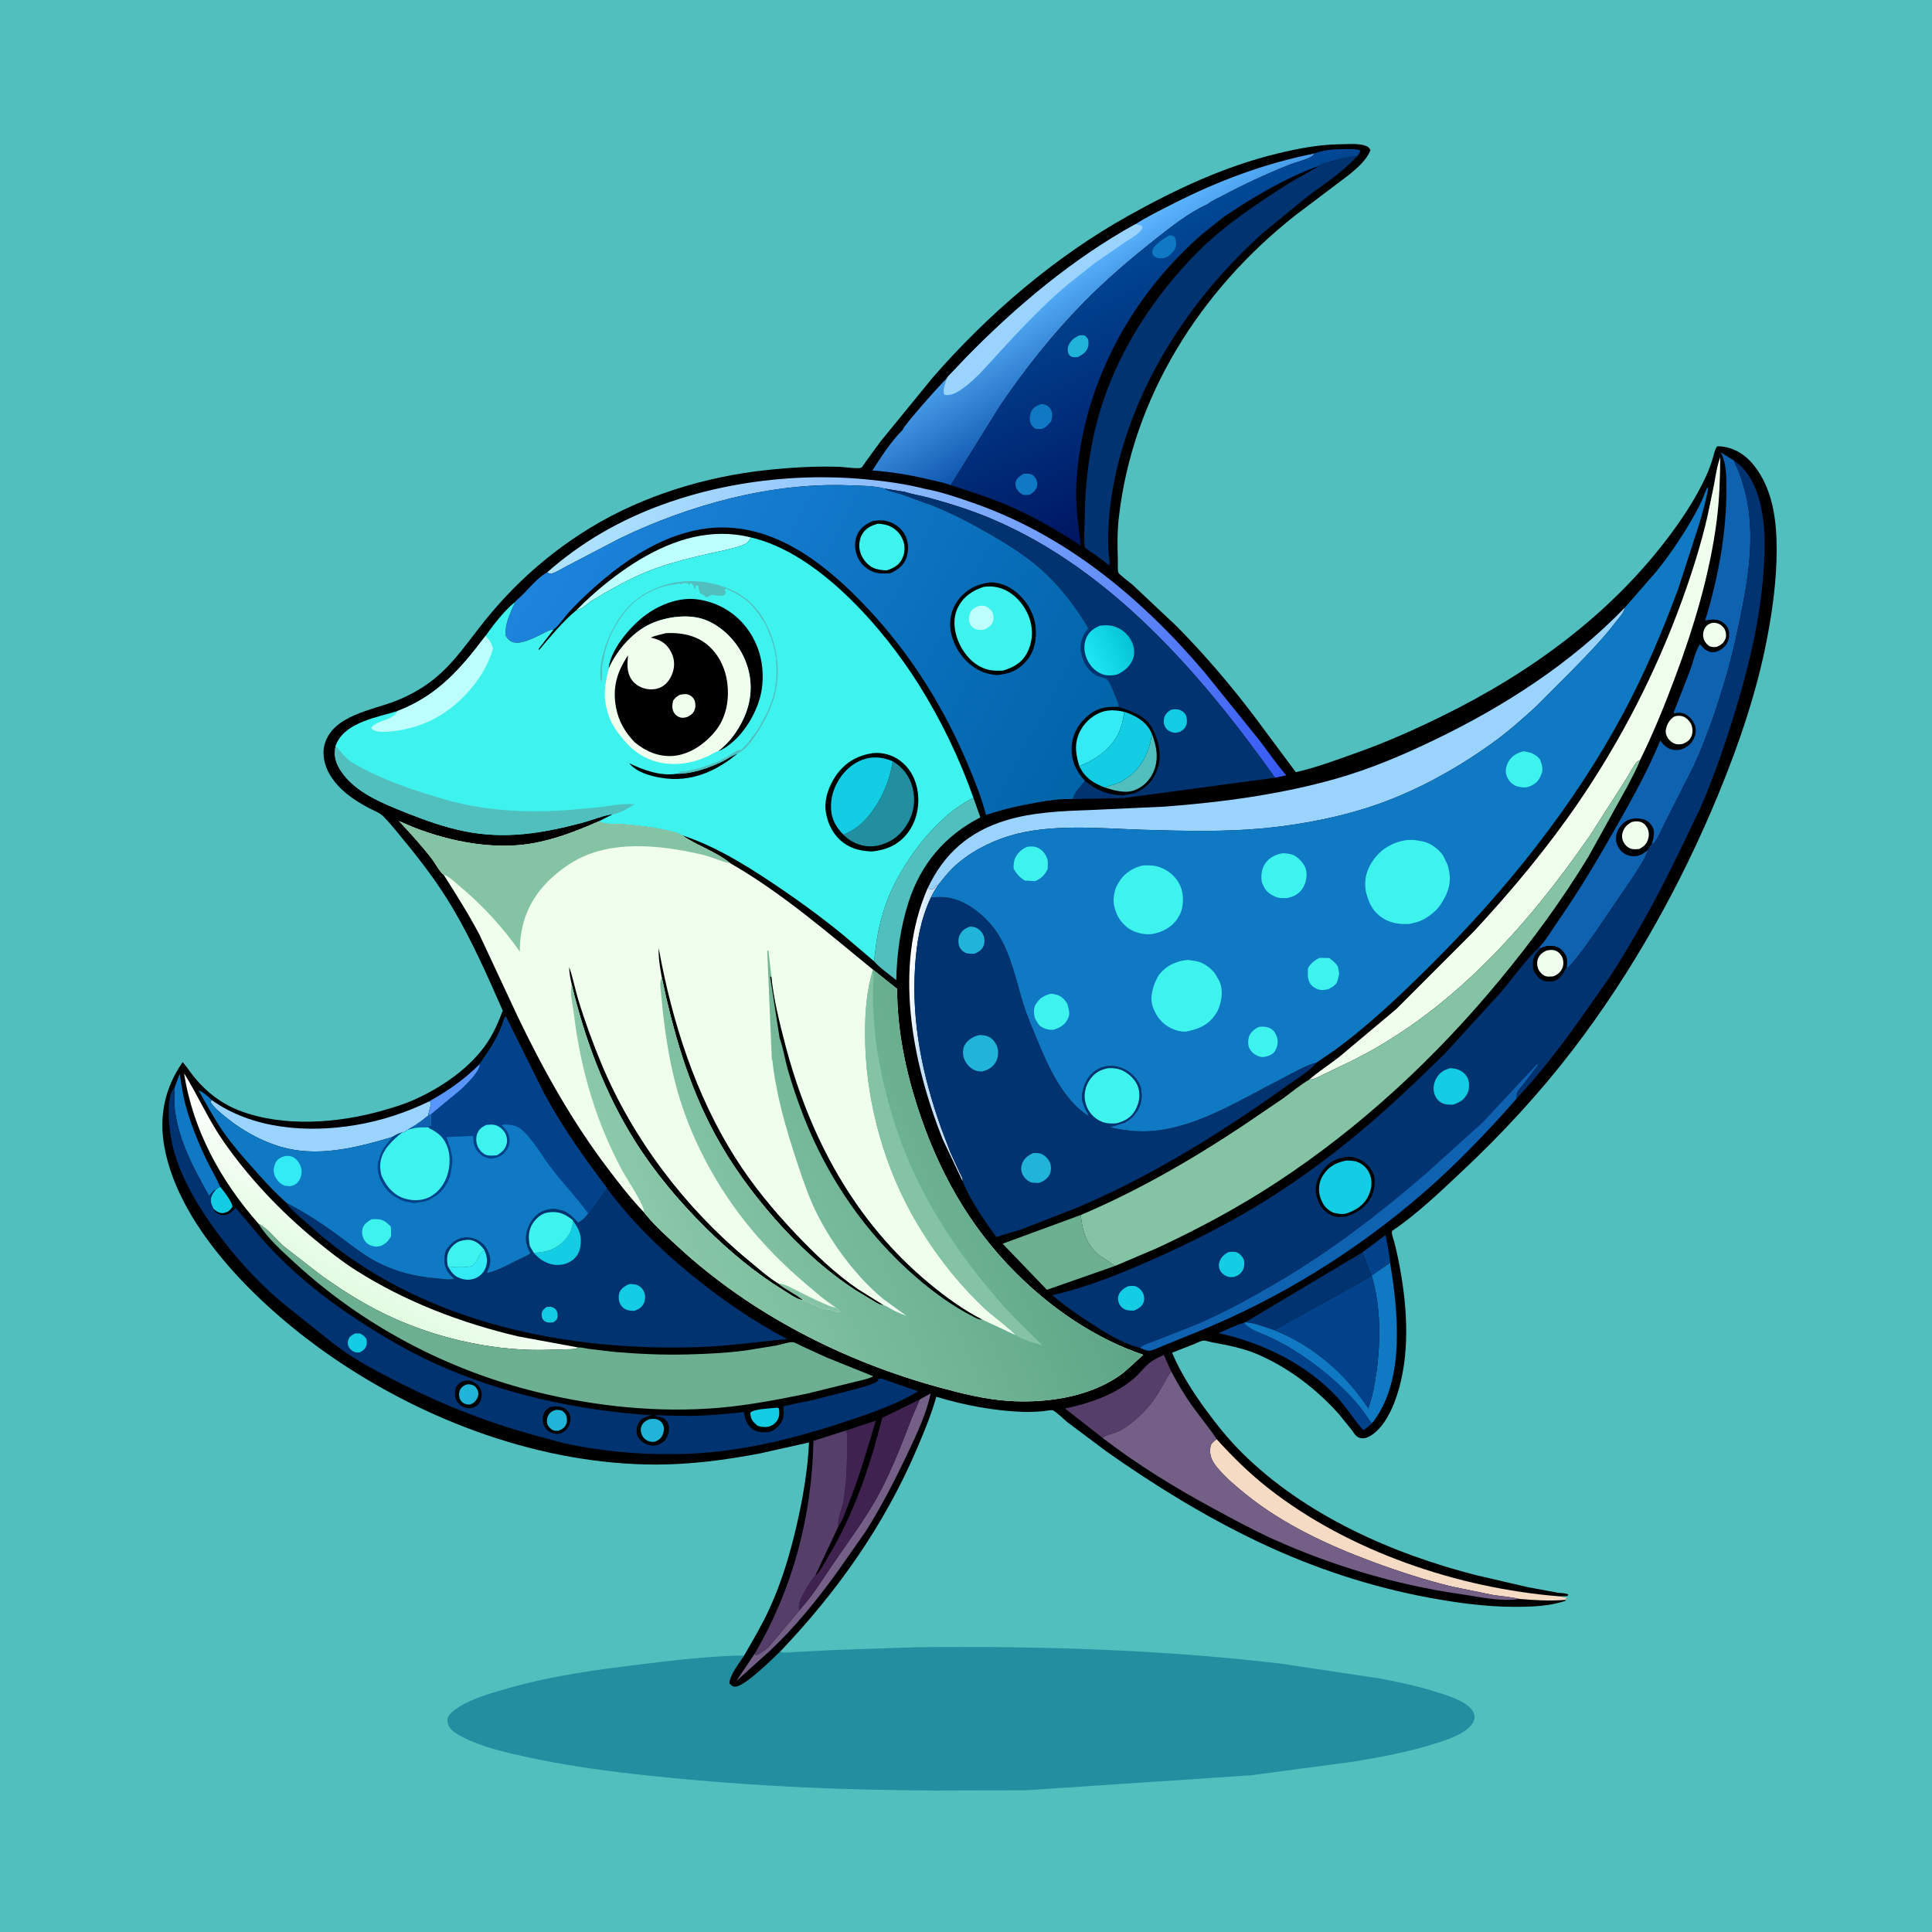 <svg version="1.1" xmlns="http://www.w3.org/2000/svg" style="display: block;" viewBox="0 0 2048 2048" width="1024" height="1024">
<defs>
	<linearGradient id="Gradient1" gradientUnits="userSpaceOnUse" x1="983.054" y1="1013.36" x2="966.409" y2="1012.19">
		<stop class="stop0" offset="0" stop-opacity="1" stop-color="rgb(195,224,253)"/>
		<stop class="stop1" offset="1" stop-opacity="1" stop-color="rgb(255,255,254)"/>
	</linearGradient>
	<linearGradient id="Gradient2" gradientUnits="userSpaceOnUse" x1="1264.71" y1="936.232" x2="702.257" y2="461.374">
		<stop class="stop0" offset="0" stop-opacity="1" stop-color="rgb(55,90,244)"/>
		<stop class="stop1" offset="1" stop-opacity="1" stop-color="rgb(174,228,255)"/>
	</linearGradient>
	<linearGradient id="Gradient3" gradientUnits="userSpaceOnUse" x1="357.839" y1="1363.35" x2="411.981" y2="1265.95">
		<stop class="stop0" offset="0" stop-opacity="1" stop-color="rgb(226,252,225)"/>
		<stop class="stop1" offset="1" stop-opacity="1" stop-color="rgb(255,255,255)"/>
	</linearGradient>
	<linearGradient id="Gradient4" gradientUnits="userSpaceOnUse" x1="1198.21" y1="392.964" x2="1129.45" y2="283.428">
		<stop class="stop0" offset="0" stop-opacity="1" stop-color="rgb(15,87,174)"/>
		<stop class="stop1" offset="1" stop-opacity="1" stop-color="rgb(93,182,255)"/>
	</linearGradient>
	<linearGradient id="Gradient5" gradientUnits="userSpaceOnUse" x1="1301.77" y1="504.388" x2="1187.33" y2="255.741">
		<stop class="stop0" offset="0" stop-opacity="1" stop-color="rgb(0,21,97)"/>
		<stop class="stop1" offset="1" stop-opacity="1" stop-color="rgb(0,73,150)"/>
	</linearGradient>
	<linearGradient id="Gradient6" gradientUnits="userSpaceOnUse" x1="1196.45" y1="677.813" x2="1153.79" y2="698.611">
		<stop class="stop0" offset="0" stop-opacity="1" stop-color="rgb(4,197,215)"/>
		<stop class="stop1" offset="1" stop-opacity="1" stop-color="rgb(31,230,242)"/>
	</linearGradient>
	<linearGradient id="Gradient7" gradientUnits="userSpaceOnUse" x1="1153.8" y1="813.409" x2="612.176" y2="523.834">
		<stop class="stop0" offset="0" stop-opacity="1" stop-color="rgb(0,100,169)"/>
		<stop class="stop1" offset="1" stop-opacity="1" stop-color="rgb(29,132,221)"/>
	</linearGradient>
	<linearGradient id="Gradient8" gradientUnits="userSpaceOnUse" x1="1106.03" y1="1170.07" x2="692.399" y2="1333.34">
		<stop class="stop0" offset="0" stop-opacity="1" stop-color="rgb(92,165,134)"/>
		<stop class="stop1" offset="1" stop-opacity="1" stop-color="rgb(138,201,169)"/>
	</linearGradient>
</defs>
<path transform="translate(0,0)" fill="rgb(82,191,191)" d="M -0 -0 L 2048 0 L 2048 2048 L -0 2048 L -0 -0 z"/>
<path transform="translate(0,0)" fill="rgb(33,143,160)" d="M 826.956 1750.77 L 828.273 1751.21 C 832.717 1752.56 839.94 1751.29 844.615 1751.08 L 886.368 1748.98 L 972.5 1746.12 C 1101.16 1744.7 1231.17 1748.54 1359 1763.64 L 1462.34 1779.18 C 1481.62 1782.93 1500.73 1786.73 1519.5 1792.62 C 1531.63 1796.42 1555.59 1802.99 1561.73 1814.74 C 1563.28 1817.72 1563.56 1821.39 1562.19 1824.5 C 1556.8 1836.7 1536.08 1843.51 1524.24 1847.35 C 1495.23 1856.76 1465.55 1862.31 1435.51 1867.31 L 1326.21 1881.88 L 1088.21 1897.73 L 990.851 1898.03 C 884.524 1897.65 778.584 1892.55 672.902 1880.61 C 634.131 1876.23 595.889 1870.72 557.737 1862.41 C 535.312 1857.52 510.938 1851.87 490.393 1841.38 C 484.694 1838.46 477.214 1834.42 475.02 1827.99 C 474.142 1825.42 473.81 1822.34 475.051 1819.88 C 476.82 1816.37 480.747 1813.47 483.88 1811.24 C 499.187 1800.36 523.073 1794.06 541 1788.95 C 585.913 1776.13 633.321 1769.92 679.574 1764.24 C 715.535 1759.82 752.626 1755.47 788.865 1754.83 C 783.973 1762.59 773.275 1775.58 773.189 1784.5 C 775.278 1786.46 776.333 1788.12 779.5 1788.02 C 789.451 1787.72 818.79 1758.73 826.956 1750.77 z"/>
<path transform="translate(0,0)" fill="rgb(0,0,1)" d="M 788.865 1754.83 C 798.218 1738.49 807.698 1722.67 815.567 1705.49 C 828.464 1677.33 837.237 1648.1 844.22 1618 C 851.035 1588.62 856.135 1559.2 857.613 1529.06 L 805.14 1540.8 C 768.636 1547.69 732.44 1552.48 695.225 1552.48 C 574.476 1552.49 451.097 1506.64 352.141 1438.66 C 280.275 1389.28 190.674 1305.15 174.283 1215.96 C 168.257 1183.18 174.665 1153.26 193.591 1125.87 C 198.225 1131.04 201.944 1137.06 206.366 1142.42 C 219.005 1157.77 234.892 1169.95 253.45 1177.15 C 300.112 1195.23 358.856 1190.68 406 1177.11 C 417.11 1173.91 428.027 1170.63 438.616 1165.94 C 468.176 1152.84 498.956 1131.82 516.973 1104.5 C 523.833 1094.1 528.486 1082.92 532.946 1071.34 C 516.691 1034.36 500.254 996.998 479.62 962.205 C 465.329 938.108 448.183 915.142 430.405 893.512 C 422.717 884.157 415.021 874.269 406.571 865.605 C 402.645 861.579 396.467 859.408 391.539 856.82 C 375.16 848.216 359.388 837.462 349.675 821.258 C 344.114 811.982 341.12 799.732 344.104 789.069 C 352.733 758.232 394.739 752.82 419.581 743.001 C 433.856 737.359 448.003 729.528 459.972 719.887 C 481.996 702.149 496.749 679.228 514.286 657.5 C 545.866 618.374 582.944 585.515 625.919 559.351 C 681.564 525.473 747.815 505.189 812.456 498.306 C 838.469 495.536 863.924 493.996 890.113 494.861 C 894.034 494.99 910.517 497.317 913.063 495.742 C 914.273 494.993 916.501 491.075 917.423 489.822 L 933.77 467.516 L 988.365 400.664 C 1046.58 333.586 1118.19 272.164 1195.94 228.778 C 1246.64 200.487 1298.16 176.234 1354.91 162.546 C 1376.04 157.451 1398.24 153.225 1420 152.936 C 1428.26 152.826 1439.17 151.746 1446.96 154.299 C 1449.94 155.275 1451.24 156.254 1452.71 159 C 1448.98 169.437 1438.8 177.987 1430.54 184.891 L 1372.61 228.646 C 1272.37 307.825 1200.28 421.084 1185.92 549.375 C 1184.23 564.46 1184.51 579.918 1185.01 595.06 C 1185.12 598.211 1184.58 603.778 1185.44 606.682 C 1186.15 609.074 1197.59 617.308 1200.23 619.579 L 1247.22 663.784 C 1276.44 693.352 1303.68 725.22 1328.84 758.303 L 1373.64 818.576 C 1396.12 813.381 1417.79 805.189 1439.49 797.46 C 1469.9 786.628 1498.59 773.818 1527.59 759.648 C 1622.79 713.121 1710.1 649.467 1773.16 563.226 C 1786.84 544.518 1799.43 524.793 1808.99 503.632 C 1811.64 497.759 1813.86 491.681 1815.69 485.502 C 1816.89 481.437 1817.63 476.708 1820.15 473.247 C 1822.63 472.885 1824.88 473.147 1827.33 473.576 C 1843.24 476.367 1854.39 485.681 1863.19 498.65 C 1879.92 523.307 1883.39 553.925 1883.34 582.973 C 1883.28 613.904 1879.37 643.7 1873.7 674.062 C 1862.99 731.341 1843.82 787.882 1821.63 841.704 C 1781.88 938.103 1730.14 1030.92 1666.59 1113.71 C 1631.89 1158.91 1592.69 1201.34 1551.21 1240.34 C 1527.8 1262.35 1502.62 1286.6 1476.03 1304.57 C 1474.09 1305.87 1477.35 1314.14 1478.01 1316.65 C 1481.31 1329.22 1483.76 1341.95 1485.82 1354.78 C 1492.75 1397.8 1493.92 1446.48 1477.74 1487.64 C 1472.65 1500.6 1462.71 1518.44 1449 1523.86 C 1445.57 1525.21 1441.36 1524.97 1438.35 1522.64 C 1436.03 1520.85 1434.32 1517.69 1432.52 1515.34 L 1419.22 1498.96 C 1395.88 1472.72 1366.49 1450.27 1334.26 1436.14 C 1318.1 1429.05 1302.23 1426.17 1285 1422.96 C 1282.22 1422.45 1278.62 1421.01 1275.87 1421.13 C 1272.91 1421.25 1268.71 1423.63 1265.83 1424.79 L 1242.42 1433.95 C 1251.67 1455.57 1264.36 1475.49 1278.21 1494.41 C 1290.05 1510.6 1302.74 1526.38 1317.03 1540.5 C 1383.55 1606.24 1476.05 1647.28 1565.72 1669.97 L 1619.5 1682.44 L 1650.92 1688.25 C 1654.48 1688.83 1659.37 1688.57 1662.5 1690.24 L 1661.5 1691.94 L 1652.84 1692.16 L 1660.71 1693.5 C 1660.22 1695.29 1660.68 1694.43 1659.1 1695.94 L 1660 1696.73 C 1642.89 1702.76 1623.12 1703.33 1605.11 1703.29 C 1574.75 1703.23 1545.2 1699.2 1515.39 1693.71 C 1452.26 1682.09 1390.84 1661.68 1332.95 1634 C 1276.83 1607.16 1223.43 1574.3 1172.66 1538.43 L 1131.15 1507.34 C 1128.6 1505.25 1118.19 1495.2 1115.61 1494.89 C 1113.09 1494.59 1108.86 1495.64 1106.22 1495.88 C 1099.17 1496.51 1092.04 1496.9 1084.96 1496.67 C 1054.25 1495.68 1021.87 1489.58 992.527 1480.62 C 987.11 1499.93 979.593 1517.84 971.752 1536.24 C 937.508 1616.57 887.171 1687.78 826.956 1750.77 C 818.79 1758.73 789.451 1787.72 779.5 1788.02 C 776.333 1788.12 775.278 1786.46 773.189 1784.5 C 773.275 1775.58 783.973 1762.59 788.865 1754.83 z"/>
<path transform="translate(0,0)" fill="rgb(19,205,228)" d="M 233.315 1257.91 C 236.786 1262.18 246.259 1273.99 246.42 1279.27 C 243.789 1282.96 242.13 1284.62 237.55 1285.72 C 234.102 1286.54 231.063 1285.11 228.374 1283.1 L 226.31 1281.46 C 225.104 1279.07 223.815 1276.5 223.398 1273.84 C 222.656 1269.1 225.761 1264.91 228.407 1261.33 L 233.315 1257.91 z"/>
<path transform="translate(0,0)" fill="rgb(33,180,217)" d="M 687.96 1504.5 C 690.588 1504.13 693.271 1503.69 695.878 1504.41 C 698.938 1505.25 701.387 1507.2 702.742 1510.09 C 704.241 1513.28 703.932 1516.76 702.768 1520.01 C 701.179 1524.44 698.672 1526.33 694.5 1528.16 C 692.432 1528.75 690.369 1528.39 688.308 1527.9 C 685.255 1527.16 682.595 1524.97 681.037 1522.26 C 679.339 1519.29 678.711 1515.55 679.813 1512.28 C 681.175 1508.23 684.297 1506.23 687.96 1504.5 z"/>
<path transform="translate(0,0)" fill="rgb(19,205,228)" d="M 821.379 1492.43 C 823.751 1492.07 823.481 1491.73 825.733 1493.02 C 825.981 1495.61 826.284 1498.27 825.785 1500.84 C 824.968 1505.05 822.394 1508.48 818.69 1510.65 C 813.63 1513.61 808.636 1512.87 803.24 1511.55 C 797.752 1506.73 795.811 1504.88 795.329 1497.5 C 799.261 1493.5 815.221 1493.18 821.379 1492.43 z"/>
<path transform="translate(0,0)" fill="rgb(240,254,238)" d="M 1814.01 660.5 C 1816.21 660.069 1817.78 659.982 1819.97 660.576 C 1823.43 661.512 1826.78 664.091 1828.37 667.363 C 1829.68 670.067 1830.16 674.025 1829.12 676.876 C 1827.48 681.322 1824.67 683.548 1820.5 685.47 C 1818.26 685.951 1815.47 686.224 1813.29 685.407 C 1810.09 684.209 1807.88 681.508 1806.52 678.461 C 1804.89 674.805 1804.98 670.768 1806.6 667.13 C 1808.24 663.461 1810.36 661.896 1814.01 660.5 z"/>
<path transform="translate(0,0)" fill="rgb(240,254,238)" d="M 1774.92 759.5 C 1777.7 758.568 1780.66 758.469 1783.5 759.29 C 1787.15 760.347 1790.74 763.863 1792.44 767.185 C 1794.34 770.897 1794.64 776.287 1793.14 780.173 C 1791.51 784.418 1788.48 786.513 1784.5 788.299 C 1782.33 788.998 1779.77 789.187 1777.5 788.887 C 1773.79 788.397 1770.12 785.498 1768.04 782.5 C 1766.19 779.818 1765.26 776.212 1765.95 773 C 1767.15 767.367 1770 762.522 1774.92 759.5 z"/>
<path transform="translate(0,0)" fill="rgb(1,66,139)" d="M 1444.19 1327.57 L 1468.66 1309.25 C 1470.67 1318.91 1472.89 1328.87 1473.55 1338.72 L 1454.1 1352.07 C 1450.03 1344.31 1447.64 1335.64 1444.19 1327.57 z"/>
<path transform="translate(0,0)" fill="url(#Gradient1)" d="M 983.127 942.041 L 988.5 942.51 C 990.53 942.181 990.786 940.885 991.699 939.304 L 992.274 938.295 L 993.381 939.658 C 991.147 943.401 988.633 947.149 986.926 951.162 C 975.708 974.874 971.708 998.6 970.023 1024.62 C 966.18 1083.99 977.904 1140.37 997.754 1196.08 L 1007.26 1221.15 L 1017.49 1243.46 C 1018.8 1246.15 1020.84 1248.98 1020.36 1252.05 L 999.035 1207.11 C 966.834 1125.58 947.085 1025.31 983.127 942.041 z"/>
<path transform="translate(0,0)" fill="rgb(64,34,81)" d="M 897.109 1516.3 L 928.336 1506 C 919.513 1536 910.522 1566.67 898.914 1595.69 C 896.021 1602.92 893.267 1611.89 888.685 1618.12 C 887.399 1610.79 892.729 1599.51 894.058 1591.75 C 897.28 1572.92 897.881 1554.18 897.929 1535.11 C 897.944 1529.07 898.689 1522.14 897.109 1516.3 z"/>
<path transform="translate(0,0)" fill="rgb(15,122,195)" d="M 185.137 1152.74 L 190.478 1138.34 C 192.224 1148.38 193.395 1158.48 195.903 1168.37 C 201.097 1188.84 209.088 1208.79 218.096 1227.86 C 222.872 1237.97 228.862 1247.71 233.315 1257.91 L 228.407 1261.33 C 225.639 1262.09 223.551 1265.64 221.698 1267.89 C 205.949 1239.56 189.921 1210.51 185.609 1178 C 184.501 1169.64 184.971 1161.16 185.137 1152.74 z"/>
<path transform="translate(0,0)" fill="rgb(1,66,139)" d="M 1454.06 1508.88 C 1451.59 1511.72 1448.3 1513.81 1445.28 1516.03 C 1435.13 1505.23 1427.7 1492.03 1417.47 1481.12 C 1383.97 1445.38 1339.02 1423.87 1291.95 1413.15 C 1300.73 1409.29 1309.58 1404.79 1318.83 1402.2 C 1323.05 1409.07 1339.1 1414.04 1346.53 1417.61 C 1354.62 1421.49 1362.72 1425.65 1370.34 1430.38 C 1395.8 1446.21 1420 1465.83 1439.43 1488.73 C 1444.84 1495.1 1449.26 1502.06 1454.06 1508.88 z"/>
<path transform="translate(0,0)" fill="rgb(189,254,254)" d="M 611.287 646.641 C 630.07 627.211 655.088 606.992 678.293 593.145 C 714.321 571.645 754.14 559.217 795.888 569.671 C 793.68 574.493 791.602 576.234 786.576 578.09 C 775.487 582.184 763.483 584.074 752 586.764 C 726.163 592.814 700.608 598.928 676.378 610.056 C 659.873 617.637 642.896 627.252 627.426 636.741 C 622.919 639.506 616.514 646.454 611.287 646.641 z"/>
<path transform="translate(0,0)" fill="rgb(116,95,135)" d="M 974.743 1483.63 L 986.547 1477.06 C 981.884 1499.21 971.566 1520.71 961.916 1541.07 C 948.453 1569.47 934.299 1597.08 917.458 1623.66 L 886.834 1667.33 C 865.621 1696.63 842.598 1725.02 816.199 1749.86 L 780.477 1782.01 L 800.366 1752.44 L 801.25 1754.51 C 802.377 1754.28 803.088 1754.12 804.06 1753.48 L 805 1752.85 C 809.187 1750.79 811.852 1748.34 815.336 1745.24 L 847.444 1706.78 C 861.188 1691.85 872.617 1673.17 884.044 1656.4 C 898.039 1635.87 912.87 1615.87 925.568 1594.48 C 942.664 1565.68 954.717 1533.57 966.765 1502.43 C 969.234 1496.05 972.477 1490.09 974.743 1483.63 z"/>
<path transform="translate(0,0)" fill="rgb(2,51,113)" d="M 1444.19 1327.57 C 1447.64 1335.64 1450.03 1344.31 1454.1 1352.07 L 1454.1 1352.67 L 1453.17 1353.2 L 1350.77 1409.99 C 1341.19 1406.99 1330.04 1402.23 1320.02 1401.66 L 1444.19 1327.57 z"/>
<path transform="translate(0,0)" fill="rgb(85,62,105)" d="M 1169 1524.41 L 1128.92 1493.05 C 1154.69 1487.83 1182.46 1478.24 1202.58 1460.7 C 1208.57 1455.48 1213.76 1448.09 1220.14 1443.54 C 1224.22 1440.63 1229.24 1438.48 1233.72 1436.26 L 1241.53 1453.72 L 1240.93 1454.59 C 1235.74 1462.13 1231.89 1470.47 1226.95 1478.18 C 1220.15 1488.82 1211.77 1498.25 1202.03 1506.29 C 1196.03 1511.23 1189.62 1515.93 1182.31 1518.68 C 1178.72 1520.02 1171.07 1521.45 1169 1524.41 z"/>
<path transform="translate(0,0)" fill="rgb(64,34,81)" d="M 864.548 1669.49 L 865.365 1669.32 C 870.252 1664.54 873.983 1656.62 877.537 1650.76 C 905.238 1605.07 922.166 1554.53 935.217 1502.97 L 974.743 1483.63 C 972.477 1490.09 969.234 1496.05 966.765 1502.43 C 954.717 1533.57 942.664 1565.68 925.568 1594.48 C 912.87 1615.87 898.039 1635.87 884.044 1656.4 C 872.617 1673.17 861.188 1691.85 847.444 1706.78 L 846.892 1703.44 C 846.483 1695.76 859.211 1675.58 864.548 1669.49 z"/>
<path transform="translate(0,0)" fill="rgb(15,122,195)" d="M 1454.1 1352.07 L 1473.55 1338.72 C 1482.08 1390.42 1489.42 1461.25 1456.5 1505.99 L 1454.06 1508.88 C 1449.26 1502.06 1444.84 1495.1 1439.43 1488.73 C 1420 1465.83 1395.8 1446.21 1370.34 1430.38 C 1362.72 1425.65 1354.62 1421.49 1346.53 1417.61 C 1339.1 1414.04 1323.05 1409.07 1318.83 1402.2 L 1320.02 1401.66 C 1330.04 1402.23 1341.19 1406.99 1350.77 1409.99 C 1392.04 1426.36 1426.16 1455.96 1450.4 1492.82 C 1454.97 1480.74 1457.4 1466.6 1459.17 1453.84 C 1463.69 1421.2 1463.7 1384.48 1454.1 1352.67 L 1454.1 1352.07 z"/>
<path transform="translate(0,0)" fill="rgb(82,191,191)" d="M 1031.89 845.775 L 1039.2 866.437 C 1001.35 885.939 975.943 916.116 962.978 956.656 C 954.466 983.27 950.666 1011.11 950.072 1038.99 C 942.549 1032.79 932.624 1026.11 926.369 1018.84 C 927.865 1011.01 928.227 1003.13 929.547 995.31 C 931.731 982.368 935.032 969.564 939.471 957.211 C 953.941 916.939 992.462 864.377 1031.89 845.775 z"/>
<path transform="translate(0,0)" fill="rgb(153,211,254)" d="M 415.953 1205.24 C 381.405 1215.68 342.237 1225.71 306.006 1217.77 C 281.626 1212.43 257.924 1199.49 238.785 1183.76 C 233.287 1179.24 227.164 1174.5 223.31 1168.47 L 224.19 1165.95 C 267.378 1196.9 325.908 1201.21 376.953 1192.61 C 404.444 1187.99 430.696 1179.36 455.725 1167.16 C 458.038 1172.3 454.509 1176.76 454.084 1182.17 L 456.925 1181 L 457.127 1193 C 455.698 1193.57 454.758 1193.82 453.273 1194.06 L 454.315 1195.11 L 447.699 1195.1 C 442.349 1195.04 438.086 1195.98 432.965 1197.42 L 432.378 1197.58 C 430.297 1199.05 428.747 1200.41 426.084 1200.51 C 422.174 1201.57 419.371 1203.09 415.953 1205.24 z"/>
<path transform="translate(0,0)" fill="rgb(14,98,176)" d="M 454.084 1182.17 L 456.925 1181 L 457.127 1193 C 455.698 1193.57 454.758 1193.82 453.273 1194.06 L 454.315 1195.11 L 447.699 1195.1 C 442.349 1195.04 438.086 1195.98 432.965 1197.42 L 432.378 1197.58 C 434.366 1195.6 437.507 1194.3 439.898 1192.73 C 444.818 1189.5 449.5 1185.85 454.084 1182.17 z"/>
<path transform="translate(0,0)" fill="rgb(108,175,145)" d="M 1182.13 1341.91 L 1109.79 1367.24 L 1062.77 1318.39 L 1145.66 1287.95 C 1147.55 1305.64 1151.44 1319.31 1165.5 1331.01 L 1182.13 1341.91 z"/>
<path transform="translate(0,0)" fill="rgb(245,218,196)" d="M 1289.73 1525.59 C 1306.83 1544.52 1324.64 1562.03 1344.74 1577.78 C 1429.96 1644.54 1545.8 1683.64 1652.84 1692.16 L 1660.71 1693.5 C 1660.22 1695.29 1660.68 1694.43 1659.1 1695.94 C 1642.86 1697.3 1626.42 1696.27 1610.21 1694.93 C 1601.32 1692.7 1591.59 1692.13 1582.5 1690.69 L 1539.26 1681.83 C 1510.56 1674.86 1482.67 1665.76 1454.98 1655.52 C 1408.05 1638.16 1360.45 1616 1321.28 1584.51 C 1310.53 1575.86 1299.01 1566.28 1290.25 1555.57 C 1284.64 1548.7 1281.81 1542.91 1283.07 1534 C 1283.66 1529.85 1286.53 1527.89 1289.73 1525.59 z"/>
<path transform="translate(0,0)" fill="rgb(85,62,105)" d="M 897.109 1516.3 C 898.689 1522.14 897.944 1529.07 897.929 1535.11 C 897.881 1554.18 897.28 1572.92 894.058 1591.75 C 892.729 1599.51 887.399 1610.79 888.685 1618.12 L 864.548 1669.49 C 859.211 1675.58 846.483 1695.76 846.892 1703.44 L 847.444 1706.78 L 815.336 1745.24 C 811.852 1748.34 809.187 1750.79 805 1752.85 L 804.06 1753.48 C 803.088 1754.12 802.377 1754.28 801.25 1754.51 L 800.366 1752.44 C 840.754 1683.21 860.537 1607.39 862.315 1527.36 L 897.109 1516.3 z"/>
<path transform="translate(0,0)" fill="rgb(1,66,139)" d="M 1350.77 1409.99 L 1453.17 1353.2 L 1454.1 1352.67 C 1463.7 1384.48 1463.69 1421.2 1459.17 1453.84 C 1457.4 1466.6 1454.97 1480.74 1450.4 1492.82 C 1426.16 1455.96 1392.04 1426.36 1350.77 1409.99 z"/>
<path transform="translate(0,0)" fill="url(#Gradient2)" d="M 580.03 606.704 C 597.768 591.035 617.361 576.886 637.798 564.945 C 719.533 517.189 824.091 499.252 917.677 508.102 C 938.944 510.113 960.546 512.986 981.237 518.403 C 997.53 521.29 1014.18 527.117 1029.84 532.5 C 1128.97 566.575 1209.27 633.248 1276.54 712.24 L 1334.58 784.199 C 1344.29 796.755 1353.14 809.854 1363.48 821.927 L 1351.57 824.389 C 1273.93 715.18 1177.87 603.774 1051.73 550.232 C 1029.83 540.936 1006.99 533.693 984.041 527.5 C 976.391 525.436 968.363 524.236 960.827 521.927 L 959.238 521.425 L 937.718 517.914 C 926.548 514.818 912.89 514.984 901.312 514.498 C 818.498 511.025 731.237 534.903 657.075 570.702 L 599 601.048 C 595.771 602.705 586.549 608.589 583 608.128 C 581.911 607.987 581.02 607.179 580.03 606.704 z"/>
<path transform="translate(0,0)" fill="url(#Gradient3)" d="M 274.142 1297.32 C 234.198 1252.06 204.364 1197.94 195.154 1137.73 C 209.917 1161.5 221.101 1187.34 237.226 1210.4 C 264.28 1249.09 297.167 1283.82 333.522 1313.82 C 347.625 1325.46 362.111 1336.97 377.562 1346.77 C 429.839 1379.96 489.06 1402.47 549.168 1416.61 L 612.805 1428.37 C 611.968 1428.97 611.601 1429.33 610.481 1429.6 C 607.118 1430.43 602.508 1430.17 599.014 1430.34 L 573.564 1431 C 517.052 1431.35 457.557 1417.2 406.751 1392.37 C 383.404 1380.97 360.416 1366.29 339.371 1351.1 L 301.067 1321.35 C 292.636 1314.11 284.545 1302.96 274.88 1297.7 L 274.142 1297.32 z"/>
<path transform="translate(0,0)" fill="rgb(116,95,135)" d="M 1169 1524.41 C 1171.07 1521.45 1178.72 1520.02 1182.31 1518.68 C 1189.62 1515.93 1196.03 1511.23 1202.03 1506.29 C 1211.77 1498.25 1220.15 1488.82 1226.95 1478.18 C 1231.89 1470.47 1235.74 1462.13 1240.93 1454.59 L 1241.53 1453.72 C 1248.26 1466.44 1255.34 1478.49 1263.7 1490.24 C 1272.16 1502.12 1281.79 1513.39 1289.73 1525.59 C 1286.53 1527.89 1283.66 1529.85 1283.07 1534 C 1281.81 1542.91 1284.64 1548.7 1290.25 1555.57 C 1299.01 1566.28 1310.53 1575.86 1321.28 1584.51 C 1360.45 1616 1408.05 1638.16 1454.98 1655.52 C 1482.67 1665.76 1510.56 1674.86 1539.26 1681.83 L 1582.5 1690.69 C 1591.59 1692.13 1601.32 1692.7 1610.21 1694.93 L 1607.69 1695.35 C 1588.98 1697.7 1566.25 1692.41 1547.68 1689.74 C 1480.19 1680.06 1411.7 1659.57 1349.54 1631.52 C 1327.78 1621.7 1306.81 1610.17 1285.82 1598.82 C 1245.36 1576.95 1205.49 1552.48 1169 1524.41 z"/>
<path transform="translate(0,0)" fill="rgb(2,51,113)" d="M 1398.4 175.733 C 1401.3 173.555 1405.69 172.689 1409.14 171.633 C 1418.58 168.738 1428.45 166.04 1438.35 165.78 C 1423.41 182.343 1404.7 194.295 1386.9 207.5 L 1339.7 246.095 C 1266.88 310.872 1208.24 397.607 1184.89 492.938 C 1177.51 523.1 1173.39 554.091 1175.1 585.189 C 1175.31 589.16 1176.89 595.917 1175.9 599.416 C 1170.15 594.6 1164.11 590.348 1158 586.009 C 1155.82 584.462 1151.72 582.258 1150.05 580.3 C 1149.89 580.118 1149.64 578.083 1149.63 578 C 1148.91 567.828 1149.77 556.957 1149.9 546.729 C 1150.4 506.141 1156.32 464.898 1169.09 426.271 C 1188.49 367.581 1224.51 313.16 1267.52 269.218 C 1296.3 239.808 1332.71 215.533 1367.39 193.63 C 1371.49 191.037 1397.93 176.744 1398.4 175.733 z"/>
<path transform="translate(0,0)" fill="rgb(14,98,176)" d="M 1631.7 1003.98 C 1639.09 996.402 1645.27 985.499 1651.35 976.746 C 1674.7 943.173 1695.28 908.451 1715.36 872.86 C 1731.66 843.974 1747.31 815.689 1759.95 784.953 C 1761.13 786.608 1762.29 788.153 1763.74 789.575 C 1767.82 793.557 1772.7 795.388 1778.42 795.073 C 1783.82 794.776 1789.12 791.562 1792.59 787.513 C 1796.04 783.476 1798.01 777.779 1797.47 772.463 C 1796.92 766.918 1793.19 761.746 1788.77 758.491 C 1784.83 755.585 1780.77 755.094 1776.06 755.93 L 1775 756.139 L 1774.06 755.5 L 1791.6 710.569 C 1794.38 703.037 1797.37 689.403 1802 683.072 L 1803.16 683.98 L 1804.37 685.582 C 1806.69 688.478 1811.36 691.226 1815.11 691.398 C 1820.11 691.627 1825.29 688.385 1828.56 684.819 C 1832 681.054 1833.47 675.451 1832.86 670.416 C 1832.33 666.001 1830 662.56 1826.5 659.947 C 1820.98 655.825 1815.18 656.475 1808.66 657.506 L 1807.57 657.713 C 1821.38 612.656 1830.38 564.154 1830.03 516.895 C 1829.95 504.942 1830.09 491.296 1824.49 480.445 L 1823.9 479.363 L 1838.04 488.243 C 1838.85 490.622 1839.67 492.831 1840.87 495.045 C 1843.82 500.476 1845.63 507.153 1847.5 513.034 C 1861.82 558.067 1854.3 608.062 1845.01 653.399 C 1839.93 678.215 1834.07 703.059 1826.71 727.297 C 1818.19 755.35 1808.14 784.059 1795.97 810.742 L 1764.21 873.641 C 1761.76 878.28 1756.23 892.286 1751.89 894.542 L 1750.9 894.867 C 1749.26 896.823 1748.1 898.447 1746.97 900.77 C 1744.13 910.501 1736.43 920.976 1731.06 929.628 L 1692.07 987 C 1682.57 1000.28 1673.4 1014.08 1662.02 1025.84 L 1660.65 1025.16 C 1661.13 1021.47 1661.48 1016.83 1659.95 1013.37 C 1657.89 1008.72 1653.92 1004.86 1648.96 1003.43 C 1643.88 1001.97 1637.87 1002.73 1633.29 1005.15 L 1631.7 1003.98 z"/>
<path transform="translate(0,0)" fill="rgb(0,0,1)" d="M 1746.97 900.77 C 1742.79 904.755 1737.35 907.934 1731.42 907.704 C 1726.41 907.51 1721.37 905.425 1718.06 901.594 C 1714.53 897.522 1712.43 892.403 1713.02 887 C 1713.69 880.85 1717.33 874.964 1722.29 871.31 C 1727.59 867.398 1735.09 866.824 1741.34 868.319 C 1746.26 869.498 1749.85 872.762 1752.04 877.23 C 1754.53 882.303 1752.59 889.843 1750.9 894.867 C 1749.26 896.823 1748.1 898.447 1746.97 900.77 z"/>
<path transform="translate(0,0)" fill="rgb(240,254,238)" d="M 1729.37 871.5 C 1732.42 870.644 1734.9 870.401 1738.05 871.012 C 1741.36 871.652 1744.02 873.931 1745.71 876.79 C 1748.08 880.802 1748.29 884.977 1747.08 889.393 C 1745.54 894.979 1742.69 897.045 1737.86 899.934 C 1735.37 900.119 1732.66 900.439 1730.19 899.97 C 1726.43 899.254 1723.47 896.798 1721.53 893.567 C 1719.54 890.268 1718.91 886.728 1719.92 883 C 1721.49 877.169 1724.34 874.522 1729.37 871.5 z"/>
<path transform="translate(0,0)" fill="rgb(240,254,238)" d="M 1387.95 1144.39 C 1397.75 1135.8 1409.29 1128.46 1419.61 1120.41 L 1480.16 1069.62 L 1562.5 987.18 C 1602.29 944.303 1640.31 898.809 1673.34 850.485 C 1718.36 784.609 1755.2 712.818 1782.5 637.826 C 1793.37 607.961 1803.26 577.01 1810.26 546 L 1816.96 513.63 C 1818.75 503.898 1820.1 493.858 1823.55 484.557 C 1823.35 507.021 1822.67 529.729 1819.78 552.029 C 1812.49 608.477 1795.53 664.927 1775.62 718.126 C 1764.49 747.856 1752.62 777.288 1738.49 805.742 C 1737.16 806.302 1735.92 806.767 1734.94 807.899 C 1730.89 812.566 1727.66 819.763 1724.25 825.046 L 1685.72 885.267 C 1618.11 983.058 1536.03 1075.11 1427.26 1127.3 L 1402.28 1139.25 C 1398.08 1141.24 1392.64 1144.55 1387.95 1144.39 z"/>
<path transform="translate(0,0)" fill="rgb(153,211,254)" d="M 1722.51 644.011 C 1721.68 649.25 1716.22 654.778 1713.02 658.98 C 1698.82 677.629 1682.52 694.189 1666.18 710.921 L 1628.28 748.913 C 1613.77 762.263 1598.79 775.424 1582.82 787.011 C 1547.34 812.743 1505.68 836.149 1464.55 851.064 C 1425.26 865.309 1381.55 873.985 1340 877.976 C 1298.44 881.969 1255.3 880.838 1213.61 879.649 C 1167.28 878.328 1114.5 872.541 1069.73 886.147 C 1048.22 892.686 1026.07 904.429 1009.87 920.147 C 1003.79 926.041 998.57 932.99 993.381 939.658 L 992.274 938.295 L 991.699 939.304 C 990.786 940.885 990.53 942.181 988.5 942.51 L 983.127 942.041 C 1000.51 904.79 1027.37 881.416 1066.77 869.483 C 1094.69 861.03 1125.3 859.734 1154.28 858.733 L 1234.73 855.04 C 1295.76 850.432 1358.12 842.056 1417.03 825.232 C 1452.65 815.059 1487.1 800.437 1520.45 784.397 C 1594.39 748.828 1665.16 703.262 1722.51 644.011 z"/>
<path transform="translate(0,0)" fill="url(#Gradient4)" d="M 1203.78 237.546 C 1216.37 229.485 1230.24 222.766 1243.55 215.982 C 1291.35 191.625 1340.96 173.094 1393.69 162.627 C 1392.73 163.892 1391.91 165.038 1390.5 165.849 C 1383.57 169.845 1373.84 171.822 1366.28 174.839 C 1342.73 184.24 1319.21 195.082 1296.83 207.012 C 1291.43 209.894 1284.72 212.703 1280 216.577 C 1260.39 225.223 1240.8 240.884 1224.07 254.129 C 1197.59 275.083 1172.16 296.817 1148.47 320.927 C 1115.93 354.042 1085.59 392.388 1059.61 430.884 L 1007.79 514.307 C 1000.22 511.447 991.661 509.834 983.786 507.99 C 964.251 503.415 944.802 500.204 924.782 498.686 C 933.959 484.587 944.66 467.641 956.697 455.936 C 957.122 451.929 996.999 407.219 1003.68 400.979 C 1004.68 398.915 1007.58 396.466 1009.19 394.69 L 1024.23 378.821 C 1076.87 324.953 1137.67 273.984 1203.78 237.546 z"/>
<path transform="translate(0,0)" fill="rgb(153,211,254)" d="M 1203.78 237.546 L 1210.7 239.5 C 1210.94 241.575 1211.36 241.587 1210.03 243.421 C 1206.1 248.845 1198.01 253.13 1192.5 256.859 L 1160.7 278.682 L 1131.08 302.222 C 1104.44 324.785 1079.64 351.199 1056.14 376.997 C 1045.25 388.955 1034.48 401.577 1021.36 411.176 C 1016.89 414.443 1011.87 417.831 1006.29 418.6 C 1004.3 418.874 1002.79 418.895 1000.87 418.221 C 998.878 413.836 1002.33 405.526 1003.68 400.979 C 1004.68 398.915 1007.58 396.466 1009.19 394.69 L 1024.23 378.821 C 1076.87 324.953 1137.67 273.984 1203.78 237.546 z"/>
<path transform="translate(0,0)" fill="rgb(108,175,145)" d="M 274.142 1297.32 L 274.88 1297.7 C 284.545 1302.96 292.636 1314.11 301.067 1321.35 L 339.371 1351.1 C 360.416 1366.29 383.404 1380.97 406.751 1392.37 C 457.557 1417.2 517.052 1431.35 573.564 1431 L 599.014 1430.34 C 602.508 1430.17 607.118 1430.43 610.481 1429.6 C 611.601 1429.33 611.968 1428.97 612.805 1428.37 C 615.658 1427.96 620.435 1429.36 623.509 1429.77 L 651.305 1433.08 C 676.864 1435.26 702.981 1436.43 728.625 1435.77 C 749.661 1435.22 771.128 1434.24 791.975 1431.32 L 822.946 1426.29 C 827.372 1425.43 836.176 1422.43 840.31 1422.76 C 842.676 1422.95 847.607 1425.81 849.904 1426.88 L 875.265 1438.56 L 925.66 1458.89 L 924.655 1459.54 C 917.933 1462.52 909.187 1463.93 902.056 1465.82 L 856 1477.2 C 825.176 1483.53 793.893 1489.6 762.52 1492.3 C 697.999 1497.85 631.152 1490.89 568.458 1475.45 C 474.043 1452.2 385.186 1405.33 313.489 1339.58 C 300.193 1327.39 283.526 1312.79 274.142 1297.32 z"/>
<path transform="translate(0,0)" fill="rgb(2,51,113)" d="M 226.31 1281.46 L 227.631 1284.33 C 229.751 1285.75 232.404 1287.86 235.038 1287.99 C 241.422 1288.3 244.472 1285.77 248.78 1281.49 L 249.821 1280.44 L 276.338 1311.73 C 306.827 1346.5 341.531 1374.74 380.227 1399.93 C 405.711 1416.52 432.028 1432.07 459.719 1444.73 C 532.08 1477.81 611.905 1495 690.981 1500.34 C 686.478 1501.3 681.925 1502.41 678.681 1505.94 C 675.345 1509.58 674.361 1514.72 674.997 1519.5 C 675.508 1523.34 678.266 1526.5 681.289 1528.7 C 685.354 1531.66 692.039 1533.46 697.064 1531.8 C 699.493 1531 704.696 1527.8 705.939 1525.53 L 706.745 1523.85 C 707.77 1521.75 708.632 1519.86 708.922 1517.5 C 709.444 1513.25 709.059 1508.9 706.078 1505.6 C 704.205 1503.52 701.702 1502.16 698.921 1501.91 C 696.936 1501.73 695.837 1501.41 694.028 1500.63 C 698.417 1499.76 703.417 1500.47 707.892 1500.6 L 732.5 1500.91 C 751.389 1500.68 769.88 1498.89 788.633 1496.81 C 789.662 1503.4 790.931 1509.05 796.135 1513.63 C 801.521 1518.36 807.199 1518.67 814 1518.07 C 818.99 1517.63 823.739 1513.69 826.761 1509.91 C 830.943 1504.68 831.139 1498.59 830.435 1492.24 L 830.271 1490.87 C 840.983 1487.98 851.971 1486.25 862.802 1483.84 L 903.062 1473.51 C 911.211 1471.25 920.716 1469.18 928.261 1465.28 C 930.565 1464.09 930.525 1463.87 931.275 1461.5 C 933.859 1460.47 939.8 1463.23 942.63 1464.22 L 973.088 1474.8 C 952.531 1487.61 927.881 1496.27 904.967 1504.06 C 847.927 1523.45 788.782 1538.86 728.253 1541.1 C 688.178 1542.59 647.57 1539.64 608.167 1532.02 C 595.43 1529.55 582.904 1525.79 570.379 1522.43 C 520.43 1509.03 473.048 1490.8 426.876 1467.51 C 409.28 1458.64 391.129 1449.48 374.49 1438.93 C 357.585 1428.22 342.101 1415.24 326.509 1402.74 C 312.819 1391.76 298.69 1381.12 285.842 1369.15 C 262.025 1346.98 241.163 1322.58 222.579 1295.88 C 200.157 1263.67 180.341 1226.27 179.112 1186.12 C 178.809 1176.2 177.861 1160.47 185.137 1152.74 C 184.971 1161.16 184.501 1169.64 185.609 1178 C 189.921 1210.51 205.949 1239.56 221.698 1267.89 C 223.551 1265.64 225.639 1262.09 228.407 1261.33 C 225.761 1264.91 222.656 1269.1 223.398 1273.84 C 223.815 1276.5 225.104 1279.07 226.31 1281.46 z"/>
<path transform="translate(0,0)" fill="rgb(19,205,228)" d="M 376.49 1413.5 L 381.5 1413.49 C 384.8 1415.21 386.465 1416.34 388.5 1419.49 C 388.754 1421.76 389.061 1423.85 388.417 1426.08 C 387.262 1430.08 384.948 1431.64 381.5 1433.51 C 379.962 1433.67 379.691 1433.77 378 1433.6 C 374.848 1433.29 371.327 1430.75 369.84 1428.01 C 368.461 1425.46 368.361 1423.31 369.118 1420.58 C 370.226 1416.58 373.118 1415.32 376.49 1413.5 z"/>
<path transform="translate(0,0)" fill="rgb(0,0,1)" d="M 492.829 1463.5 C 495.951 1463.06 497.841 1463.14 500.746 1464.49 C 504.634 1466.3 508.508 1469.5 509.898 1473.7 C 511.079 1477.26 510.715 1482.87 508.843 1486.09 C 506.619 1489.92 503.608 1491.6 499.5 1492.81 C 497.009 1492.75 493.855 1492.45 491.503 1491.51 C 487.921 1490.09 484.278 1486.37 483.068 1482.69 C 481.912 1479.18 482.008 1472.67 484.147 1469.5 C 486.448 1466.09 488.954 1464.55 492.829 1463.5 z"/>
<path transform="translate(0,0)" fill="rgb(33,180,217)" d="M 495.188 1467.5 L 496.672 1467.39 C 499.439 1467.37 502.713 1468.55 504.5 1470.74 C 506.548 1473.24 507.611 1476.48 506.771 1479.7 C 505.668 1483.92 503.137 1486.54 499.405 1488.5 C 496.934 1489.06 494.838 1488.99 492.5 1487.95 C 489.86 1486.78 487.72 1484.31 487.014 1481.5 C 486.351 1478.86 486.595 1474.86 488.072 1472.5 C 489.864 1469.64 492.071 1468.45 495.188 1467.5 z"/>
<path transform="translate(0,0)" fill="rgb(0,0,1)" d="M 583.57 1491.5 C 586.576 1490.83 589.778 1490.68 592.843 1491.11 C 596.639 1491.63 600.471 1493.58 602.627 1496.83 C 604.743 1500.02 605.243 1503.79 604.373 1507.46 L 604.104 1508.5 C 602.839 1513.54 599.79 1516.36 595.5 1519.01 C 593.294 1519.9 590.351 1520.23 588 1519.86 C 583.92 1519.23 579.566 1516.25 577.378 1512.76 C 575.012 1508.98 574.909 1502.66 576.412 1498.58 C 577.786 1494.84 580.258 1493.25 583.57 1491.5 z"/>
<path transform="translate(0,0)" fill="rgb(33,180,217)" d="M 589.27 1494.5 C 591.338 1494.43 593.449 1494.87 595.5 1495.15 C 597.184 1496.48 598.859 1497.63 599.798 1499.64 C 601.174 1502.58 601.493 1506.72 600.174 1509.72 C 598.539 1513.45 595.919 1515.12 592.254 1516.5 C 590.21 1516.91 588.513 1516.9 586.523 1516.15 C 583.833 1515.12 581.195 1512.36 580.281 1509.63 C 579.312 1506.72 579.656 1503.25 581.102 1500.57 C 583.035 1496.99 585.486 1495.63 589.27 1494.5 z"/>
<path transform="translate(0,0)" fill="url(#Gradient5)" d="M 1393.69 162.627 C 1403.97 158.266 1418 157.985 1429.05 158.034 C 1433.54 158.053 1437.79 157.793 1442.01 159.5 C 1441.79 162.206 1440.03 163.803 1438.35 165.78 C 1428.45 166.04 1418.58 168.738 1409.14 171.633 C 1405.69 172.689 1401.3 173.555 1398.4 175.733 C 1370.4 185.624 1345.66 199.454 1320.36 214.877 L 1297.43 229.721 L 1275.36 247.357 C 1266.38 254.898 1257.91 263.135 1249.73 271.526 C 1187.27 335.564 1146.41 421.303 1141.09 510.904 C 1139.71 534.122 1142.77 555.706 1145.86 578.589 C 1123.6 564.09 1100.24 550.09 1076 539.142 C 1053.87 529.147 1030.89 521.638 1007.79 514.307 L 1059.61 430.884 C 1085.59 392.388 1115.93 354.042 1148.47 320.927 C 1172.16 296.817 1197.59 275.083 1224.07 254.129 C 1240.8 240.884 1260.39 225.223 1280 216.577 C 1284.72 212.703 1291.43 209.894 1296.83 207.012 C 1319.21 195.082 1342.73 184.24 1366.28 174.839 C 1373.84 171.822 1383.57 169.845 1390.5 165.849 C 1391.91 165.038 1392.73 163.892 1393.69 162.627 z"/>
<path transform="translate(0,0)" fill="rgb(33,180,217)" d="M 1144.49 355.5 L 1148.5 355.369 C 1150.98 355.766 1152.27 358.109 1153.61 360 C 1153.79 362.554 1154.1 365.424 1153.32 367.899 C 1151.63 373.27 1147.3 376.191 1142.5 378.51 C 1139.14 378.83 1137.6 378.84 1134.5 377.51 C 1133.56 376.363 1132.62 375.244 1132.23 373.767 C 1131.24 369.955 1132.22 366.121 1134.5 363.029 L 1135.3 362 C 1137.92 358.485 1140.5 357.272 1144.49 355.5 z"/>
<path transform="translate(0,0)" fill="rgb(15,122,195)" d="M 1084.49 502.5 L 1086.56 502.226 C 1090.03 501.957 1093.11 501.992 1095.78 504.5 C 1098.32 506.894 1099.91 511.012 1099.51 514.5 C 1098.99 519.036 1095.03 522.234 1091.51 524.5 L 1086 524.707 C 1083.52 524.428 1080.96 522.514 1079.41 520.593 C 1077.1 517.715 1075.95 514.72 1076.66 511.044 C 1077.4 507.119 1081.35 504.469 1084.49 502.5 z"/>
<path transform="translate(0,0)" fill="rgb(15,122,195)" d="M 1239.49 249.5 C 1241.92 249.276 1242.91 249.813 1245.01 250.995 C 1246.08 253.096 1246.67 254.608 1246.79 256.995 C 1246.99 261.268 1245.66 264.383 1242.77 267.484 C 1238.31 272.274 1236.15 273.69 1229.5 273.835 C 1225.93 273.525 1224.43 272.383 1221.97 270.005 C 1221.57 268.28 1221.13 267.35 1221.56 265.579 C 1222.97 259.748 1234.4 252.259 1239.49 249.5 z"/>
<path transform="translate(0,0)" fill="rgb(15,122,195)" d="M 1103.49 428.5 C 1104.35 428.427 1104.59 428.372 1105.56 428.491 C 1109.1 428.921 1111.44 430.618 1113.51 433.5 C 1116.3 437.39 1115.32 442.354 1114.3 446.645 C 1111.19 450.235 1109.02 452.876 1104.5 454.747 C 1102.15 454.917 1099.85 454.672 1097.5 454.51 C 1096.13 453.31 1094.54 452.009 1093.5 450.51 C 1091.45 447.555 1091.22 443.348 1092.02 439.998 L 1092.26 439 C 1092.66 437.232 1092.48 437.158 1093.49 435.5 C 1095.77 431.77 1099.42 429.642 1103.49 428.5 z"/>
<path transform="translate(0,0)" fill="rgb(2,51,113)" d="M 937.718 517.914 L 959.238 521.425 L 960.827 521.927 C 968.363 524.236 976.391 525.436 984.041 527.5 C 1006.99 533.693 1029.83 540.936 1051.73 550.232 C 1177.87 603.774 1273.93 715.18 1351.57 824.389 L 1191.71 845.886 L 1137.11 847.05 C 1139.26 839.621 1145.09 833.547 1150.03 827.809 C 1140.74 817.489 1135.49 806.741 1135.9 792.627 C 1136.28 779.913 1142.07 768.639 1151.43 760.16 C 1161.79 750.772 1171.75 748.574 1185.28 749.351 C 1185.98 747.962 1185.72 748.732 1185.99 747.013 L 1180.39 733 C 1178.98 729.643 1176.07 722.454 1173.49 720.061 C 1171.74 718.445 1164 717.177 1160.97 715.197 C 1153.83 710.538 1148.47 702.697 1146.81 694.372 L 1146.56 693 C 1146.08 691.131 1146.17 692.644 1145.84 690.5 C 1144.68 683.054 1147.42 673.888 1152.08 668.155 C 1153.59 666.299 1153.3 667.337 1153.28 665.272 C 1141.32 645.066 1127.35 626.465 1110.5 610.021 C 1092.45 592.402 1070.5 578.33 1048.69 565.883 C 1029.68 555.039 1010.59 544.965 990.313 536.662 L 955.496 524.009 C 950.48 522.382 943.476 521.419 939.047 518.753 L 937.718 517.914 z"/>
<path transform="translate(0,0)" fill="rgb(19,205,228)" d="M 1241.1 752.5 C 1243.54 751.913 1246.19 751.609 1248.69 752.076 C 1252.03 752.703 1255.3 754.882 1256.93 757.917 C 1258.31 760.484 1258.56 765.407 1257.62 768.163 C 1256.25 772.155 1254.08 773.881 1250.5 775.879 C 1248.63 776.33 1246.78 776.867 1244.84 776.663 C 1241.48 776.309 1238.01 774.651 1235.97 771.907 C 1233.82 769.001 1233.29 765.42 1233.89 761.904 C 1234.63 757.562 1237.54 754.742 1241.1 752.5 z"/>
<path transform="translate(0,0)" fill="url(#Gradient6)" d="M 1165.9 663.288 C 1170.96 662.592 1176.07 662.503 1181 664.035 C 1189.45 666.662 1195.86 672.394 1199.75 680.301 C 1202.33 685.52 1203.12 692.904 1201.04 698.403 C 1198.03 706.356 1191.79 711.441 1184.29 714.924 C 1179.35 716.27 1173.35 716.42 1168.5 714.652 C 1161.48 712.092 1155.61 706.098 1152.55 699.365 C 1149.24 692.076 1148.35 684.568 1151.27 677 C 1154.03 669.854 1159.08 666.236 1165.9 663.288 z"/>
<path transform="translate(0,0)" fill="rgb(0,0,1)" d="M 1150.03 827.809 C 1140.74 817.489 1135.49 806.741 1135.9 792.627 C 1136.28 779.913 1142.07 768.639 1151.43 760.16 C 1161.79 750.772 1171.75 748.574 1185.28 749.351 L 1186.3 749.673 C 1199.93 753.882 1214.49 758.845 1221.71 772.389 C 1227.88 783.978 1231.72 799.719 1227.76 812.648 L 1227.3 814.047 L 1226.86 815.416 C 1223.47 825.776 1216.32 834.094 1206.59 839.029 C 1203.05 840.824 1199.88 841.58 1196 842.202 L 1189.64 843.221 C 1173.79 842.412 1162.38 837.773 1150.03 827.809 z"/>
<path transform="translate(0,0)" fill="rgb(82,191,191)" d="M 1221.07 778.014 C 1226.17 791.261 1228.65 805.096 1222.55 818.567 C 1218.52 827.477 1211.58 834.341 1202.33 837.769 C 1192.74 841.322 1180.89 837.886 1171.53 834.93 C 1177.38 831.816 1183.76 831.567 1189.65 827.891 L 1191 827.03 L 1197.04 822.972 C 1211.58 811.669 1218.6 795.861 1221.07 778.014 z"/>
<path transform="translate(0,0)" fill="rgb(51,235,245)" d="M 1144.01 811.93 C 1141.5 803.367 1139.57 794.588 1141.28 785.625 C 1143.36 774.773 1150.23 764.944 1159.5 758.959 C 1170.28 751.995 1179.64 751.952 1191.66 754.54 C 1189.48 773.485 1183.05 786.737 1167.98 798.79 L 1163.91 801.757 L 1162.83 802.528 C 1157.3 806.36 1150.39 809.826 1144.01 811.93 z"/>
<path transform="translate(0,0)" fill="rgb(19,205,228)" d="M 1191.66 754.54 C 1202.61 757.945 1214.22 764.312 1219.62 774.972 L 1221.07 778.014 C 1218.6 795.861 1211.58 811.669 1197.04 822.972 L 1191 827.03 L 1189.65 827.891 C 1183.76 831.567 1177.38 831.816 1171.53 834.93 C 1158.75 830.089 1150.03 824.545 1144.01 811.93 C 1150.39 809.826 1157.3 806.36 1162.83 802.528 L 1163.91 801.757 L 1167.98 798.79 C 1183.05 786.737 1189.48 773.485 1191.66 754.54 z"/>
<path transform="translate(0,0)" fill="rgb(132,195,163)" d="M 1387.95 1144.39 C 1392.64 1144.55 1398.08 1141.24 1402.28 1139.25 L 1427.26 1127.3 C 1536.03 1075.11 1618.11 983.058 1685.72 885.267 L 1724.25 825.046 C 1727.66 819.763 1730.89 812.566 1734.94 807.899 C 1735.92 806.767 1737.16 806.302 1738.49 805.742 C 1734.95 815.465 1729.59 824.666 1724.94 833.901 L 1684 907.744 C 1655.98 953.962 1624.56 996.707 1590.18 1038.35 C 1521.97 1120.97 1442.13 1195.26 1352.32 1254 C 1312.59 1279.99 1270.19 1302.68 1227.2 1322.74 L 1182.13 1341.91 L 1165.5 1331.01 C 1151.44 1319.31 1147.55 1305.64 1145.66 1287.95 C 1205.4 1262.67 1263.93 1228.97 1317.88 1193.03 L 1359.66 1164.65 C 1368.96 1157.94 1378.07 1150.17 1387.95 1144.39 z"/>
<path transform="translate(0,0)" fill="rgb(2,51,113)" d="M 643.107 1259.16 C 667.795 1292.93 698.554 1323.1 730.796 1349.63 C 763.182 1376.29 797.197 1399.87 834.306 1419.46 C 803.417 1422.32 773.072 1426.83 741.971 1427.91 C 601.28 1432.8 452.463 1402.91 341.899 1311 L 314.212 1286.77 C 310.671 1283.38 306.198 1279.73 303.98 1275.3 C 322.123 1284.49 340.333 1296.29 356.769 1308.29 C 370.693 1318.45 384.183 1329.79 399.531 1337.79 C 418.213 1347.52 439.077 1353.02 460.003 1354.79 C 465.722 1355.27 476.49 1357.2 481.717 1355.75 C 477.701 1351.85 474.311 1348.95 472.518 1343.5 L 471.88 1341.7 C 470.74 1338.04 471.11 1327.83 473.232 1324.73 C 476.944 1319.3 482.827 1313.65 489.504 1312.35 C 492.504 1311.76 496.016 1311.56 498.995 1312.17 L 500.786 1312.5 C 506.861 1313.77 513.204 1318.78 516.234 1324.2 L 518.284 1329 L 518.713 1330.13 C 520.816 1336.19 519.063 1342.53 516.44 1348 L 516.865 1349.37 C 527.073 1347 537.608 1341.28 546.934 1336.58 C 551.998 1334.02 557.683 1331.79 562.389 1328.67 C 560.834 1325.63 559.394 1322.82 558.51 1319.5 L 558.036 1317.78 C 557.119 1314.02 557.499 1308.12 558.697 1304.5 C 561.285 1296.68 565.687 1288.94 573.228 1284.86 C 578.175 1282.19 586.281 1280.52 591.845 1282.18 L 593 1282.58 L 594.308 1282.76 C 602.171 1284.36 607.67 1290.7 612.946 1296.18 C 617.453 1293.34 620.39 1290.77 623.471 1286.44 L 643.107 1259.16 z"/>
<path transform="translate(0,0)" fill="rgb(19,205,228)" d="M 579.49 1385.5 L 582.418 1385.19 C 584.87 1385.08 587.349 1386.18 589.005 1387.99 C 590.81 1389.97 591.472 1393.89 590.878 1396.5 C 590.193 1399.52 588.876 1400.01 586.5 1401.67 C 583.027 1402.2 579.245 1402.43 576.5 1399.79 C 574.469 1397.85 573.898 1394.69 574.328 1392 C 574.83 1388.86 577.028 1387.14 579.49 1385.5 z"/>
<path transform="translate(0,0)" fill="rgb(51,235,245)" d="M 513.354 1325.05 C 516.266 1331.23 517.282 1337.14 514.804 1343.64 C 512.905 1348.62 509.393 1352.5 504.5 1354.73 C 498.356 1357.53 491.967 1356.95 485.935 1354.26 C 480.513 1351.83 477.645 1347.34 474.805 1342.38 C 482.094 1343.65 492.821 1343.78 500 1342.21 C 503.031 1339.85 504.936 1337.81 506.523 1334.26 C 508.193 1330.53 509.28 1328.26 512.531 1325.67 L 513.354 1325.05 z"/>
<path transform="translate(0,0)" fill="rgb(19,205,228)" d="M 666.937 1361.23 C 669.727 1361.16 672.454 1361.12 675.117 1362.08 C 678.634 1363.36 681.54 1366.4 682.877 1369.89 C 684.298 1373.6 684.065 1377.97 682.422 1381.56 C 680.354 1386.09 676.988 1387.86 672.51 1389.5 C 670.03 1389.7 667.139 1389.27 664.734 1388.56 C 661.342 1387.55 658.603 1384.78 657.148 1381.59 C 655.647 1378.31 655.388 1372.94 656.902 1369.59 C 658.792 1365.41 662.908 1362.95 666.937 1361.23 z"/>
<path transform="translate(0,0)" fill="rgb(62,243,238)" d="M 474.805 1342.38 C 473.491 1336.87 473.42 1329.99 476.522 1325.04 C 479.446 1320.37 483.933 1316.35 489.447 1315.18 L 490.5 1314.98 C 493.266 1314.43 495.766 1313.96 498.589 1314.45 C 505.21 1315.61 509.656 1319.65 513.354 1325.05 L 512.531 1325.67 C 509.28 1328.26 508.193 1330.53 506.523 1334.26 C 504.936 1337.81 503.031 1339.85 500 1342.21 C 492.821 1343.78 482.094 1343.65 474.805 1342.38 z"/>
<path transform="translate(0,0)" fill="rgb(19,205,228)" d="M 607.614 1294.33 C 614.073 1303.36 617.007 1310.08 615.196 1321.49 C 614.24 1327.52 611.205 1332.92 606.084 1336.36 C 599.836 1340.56 591.806 1342 584.492 1340.1 C 576.86 1338.13 570.856 1333.92 565.78 1327.98 C 569.001 1327.97 571.833 1327.64 575 1327.1 L 577.562 1326.66 C 587.689 1324.59 596.831 1318.33 602.415 1309.66 L 603.295 1308.25 C 606.086 1303.91 606.686 1299.32 607.614 1294.33 z"/>
<path transform="translate(0,0)" fill="rgb(62,243,238)" d="M 561.709 1321.02 C 559.9 1311.8 559.818 1303.94 565.395 1295.85 C 568.874 1290.8 574.85 1286.07 581.086 1285.2 C 592.021 1283.69 598.829 1286.67 607.163 1293.41 L 607.614 1294.33 C 606.686 1299.32 606.086 1303.91 603.295 1308.25 L 602.415 1309.66 C 596.831 1318.33 587.689 1324.59 577.562 1326.66 L 575 1327.1 C 571.833 1327.64 569.001 1327.97 565.78 1327.98 L 561.709 1321.02 z"/>
<path transform="translate(0,0)" fill="rgb(15,122,195)" d="M 508.514 1128.1 C 514.143 1119.48 520.224 1111.51 525.025 1102.34 C 527.644 1097.34 530.095 1092.25 532.163 1087 C 533.08 1084.67 534.403 1079.08 536.054 1077.49 L 576.603 1159.07 C 595.612 1194.41 618.811 1227.3 643.107 1259.16 L 623.471 1286.44 C 620.39 1290.77 617.453 1293.34 612.946 1296.18 C 607.67 1290.7 602.171 1284.36 594.308 1282.76 L 593 1282.58 L 591.845 1282.18 C 586.281 1280.52 578.175 1282.19 573.228 1284.86 C 565.687 1288.94 561.285 1296.68 558.697 1304.5 C 557.499 1308.12 557.119 1314.02 558.036 1317.78 L 558.51 1319.5 C 559.394 1322.82 560.834 1325.63 562.389 1328.67 C 557.683 1331.79 551.998 1334.02 546.934 1336.58 C 537.608 1341.28 527.073 1347 516.865 1349.37 L 516.44 1348 C 519.063 1342.53 520.816 1336.19 518.713 1330.13 L 518.284 1329 L 516.234 1324.2 C 513.204 1318.78 506.861 1313.77 500.786 1312.5 L 498.995 1312.17 C 496.016 1311.56 492.504 1311.76 489.504 1312.35 C 482.827 1313.65 476.944 1319.3 473.232 1324.73 C 471.11 1327.83 470.74 1338.04 471.88 1341.7 L 472.518 1343.5 C 474.311 1348.95 477.701 1351.85 481.717 1355.75 C 476.49 1357.2 465.722 1355.27 460.003 1354.79 C 439.077 1353.02 418.213 1347.52 399.531 1337.79 C 384.183 1329.79 370.693 1318.45 356.769 1308.29 C 340.333 1296.29 322.123 1284.49 303.98 1275.3 C 290.546 1263.36 278.363 1249.89 266.471 1236.44 C 255.855 1224.43 245.294 1212.36 236.225 1199.11 C 226.725 1185.24 218.745 1170.47 210.536 1155.82 C 215.039 1157.4 220.915 1162.46 224.19 1165.95 L 223.31 1168.47 C 227.164 1174.5 233.287 1179.24 238.785 1183.76 C 257.924 1199.49 281.626 1212.43 306.006 1217.77 C 342.237 1225.71 381.405 1215.68 415.953 1205.24 C 419.371 1203.09 422.174 1201.57 426.084 1200.51 C 428.747 1200.41 430.297 1199.05 432.378 1197.58 L 432.965 1197.42 C 438.086 1195.98 442.349 1195.04 447.699 1195.1 L 454.315 1195.11 L 453.273 1194.06 C 454.758 1193.82 455.698 1193.57 457.127 1193 L 456.925 1181 L 454.084 1182.17 C 454.509 1176.76 458.038 1172.3 455.725 1167.16 C 475.283 1156.2 492.656 1143.99 508.514 1128.1 z"/>
<path transform="translate(0,0)" fill="rgb(62,243,238)" d="M 393.936 1292.5 L 396.527 1292.33 C 405.577 1292.21 407.447 1293.7 414.125 1299.96 C 414.673 1303.54 414.618 1306.89 414.51 1310.5 C 411.381 1315.71 409.436 1318.09 403.821 1320.67 C 401.931 1321.11 399.86 1321.69 397.912 1321.43 C 393.244 1320.8 389.046 1318.92 386.472 1314.9 C 383.798 1310.72 383.061 1305.86 384.768 1301.26 C 386.288 1297.16 390.375 1294.59 393.936 1292.5 z"/>
<path transform="translate(0,0)" fill="rgb(51,235,245)" d="M 302.556 1225.36 C 305.223 1225.25 307.439 1225.24 309.934 1226.33 C 314.689 1228.41 317.747 1233 319.163 1237.9 C 320.43 1242.29 319.454 1247.24 317.167 1251.09 C 314.718 1255.21 312.002 1256.36 307.51 1257.5 L 302.465 1256.95 C 298.863 1256.19 294.919 1252.58 292.969 1249.53 C 290.285 1245.34 289.444 1241.42 290.681 1236.56 L 291.211 1235 C 291.688 1233.5 291.568 1233.4 292.38 1232 C 294.698 1228 298.387 1226.59 302.556 1225.36 z"/>
<path transform="translate(0,0)" fill="rgb(1,66,139)" d="M 508.514 1128.1 C 514.143 1119.48 520.224 1111.51 525.025 1102.34 C 527.644 1097.34 530.095 1092.25 532.163 1087 C 533.08 1084.67 534.403 1079.08 536.054 1077.49 L 576.603 1159.07 C 595.612 1194.41 618.811 1227.3 643.107 1259.16 L 623.471 1286.44 C 611.778 1269.93 597.435 1255.2 585.04 1239.19 C 576.183 1227.75 568.721 1214.36 559.162 1203.65 C 555.812 1199.9 552.218 1196.03 547.463 1194.14 L 546.198 1193.67 C 543.417 1192.61 541.098 1192.31 538.141 1192.2 C 536.019 1192.11 533.602 1191.52 532.02 1193 C 535.372 1196.28 538.444 1199.39 539.506 1204.12 L 539.886 1206.01 C 540.764 1210.04 539.754 1215.07 537.464 1218.53 L 536.414 1220 C 533.71 1223.83 530.298 1226.17 525.75 1227.22 L 524.5 1227.49 C 521.411 1228.34 519.645 1228.46 516.506 1227.47 L 515.005 1226.92 L 513.406 1226.42 C 510.409 1225.35 504.963 1219.75 503.768 1216.82 L 503.112 1214.99 C 501.643 1211.3 501.651 1208.02 501.516 1204.11 L 473.213 1205.36 L 476.912 1216.01 C 477.663 1218.22 477.895 1220.29 478.49 1222.5 C 479.735 1227.11 479.764 1232.22 478.879 1236.99 L 477.689 1244 L 477.425 1245 C 475.437 1253.49 469.153 1263.19 461.678 1267.85 L 460.5 1268.49 C 457.682 1270.24 455.375 1271.91 452.156 1272.95 L 450.5 1273.45 C 448.255 1274.27 446.819 1274.1 444.5 1274.49 C 441.277 1275.03 439.662 1275.67 436.187 1274.91 L 431.005 1273.9 C 427.052 1273.32 423.463 1271.32 420.006 1269.36 L 418.51 1268.5 C 413.562 1265.76 408.141 1259.68 405.473 1254.72 L 404.575 1253 C 403.596 1251.21 402.686 1249.71 402.073 1247.75 L 401.588 1246 C 400.381 1242.09 399.715 1234.65 401.026 1230.68 L 401.5 1229.51 C 402.297 1226.81 402.773 1224.68 404.032 1222.11 L 404.584 1221 C 407.468 1215.06 411.744 1210.3 415.953 1205.24 C 419.371 1203.09 422.174 1201.57 426.084 1200.51 C 428.747 1200.41 430.297 1199.05 432.378 1197.58 L 432.965 1197.42 C 438.086 1195.98 442.349 1195.04 447.699 1195.1 L 454.315 1195.11 L 453.273 1194.06 C 454.758 1193.82 455.698 1193.57 457.127 1193 L 456.925 1181 L 454.084 1182.17 C 454.509 1176.76 458.038 1172.3 455.725 1167.16 C 475.283 1156.2 492.656 1143.99 508.514 1128.1 z"/>
<path transform="translate(0,0)" fill="rgb(88,150,251)" d="M 508.514 1128.1 C 508.365 1136.11 494.107 1149.5 488.355 1155.05 L 456.925 1181 L 454.084 1182.17 C 454.509 1176.76 458.038 1172.3 455.725 1167.16 C 475.283 1156.2 492.656 1143.99 508.514 1128.1 z"/>
<path transform="translate(0,0)" fill="rgb(62,243,238)" d="M 515.364 1192.5 C 518.016 1192.24 520.831 1191.89 523.479 1192.31 C 528.236 1193.05 532.281 1196.26 534.874 1200.22 C 536.904 1203.32 538.116 1208.2 537.254 1211.85 C 535.782 1218.08 532.369 1221.07 527.209 1224.49 C 523.976 1224.95 519.944 1225.32 516.733 1224.67 C 512.94 1223.9 509.342 1220.37 507.401 1217.18 C 504.849 1212.98 504.152 1207.29 505.606 1202.57 C 507.182 1197.45 510.774 1194.75 515.364 1192.5 z"/>
<path transform="translate(0,0)" fill="rgb(62,243,238)" d="M 432.378 1197.58 L 432.965 1197.42 C 438.086 1195.98 442.349 1195.04 447.699 1195.1 L 454.315 1195.11 L 455.317 1196.21 C 464.953 1200.88 470.811 1206 474.443 1216.35 C 478.231 1227.14 476.798 1241.72 471.726 1251.81 C 467.197 1260.82 459.85 1268.12 450 1271.01 C 441.479 1273.5 430.121 1272.12 422.5 1267.77 C 413.745 1262.77 408.66 1255.34 404.487 1246.41 C 403.251 1242.08 402.683 1237 403.266 1232.5 C 405.086 1218.42 415.97 1209.15 426.084 1200.51 C 428.747 1200.41 430.297 1199.05 432.378 1197.58 z"/>
<path transform="translate(0,0)" fill="rgb(2,51,113)" d="M 986.926 951.162 C 993.085 951.005 999.42 950.494 1005.5 951.622 L 1006.86 951.863 C 1026.58 955.665 1046.56 972.613 1057.32 989.12 C 1071.7 1011.18 1077.01 1039.1 1084.76 1064 C 1088.52 1076.06 1093.4 1087.44 1098.2 1099.1 C 1110.03 1127.84 1126.29 1165.75 1153.69 1182.75 L 1153.9 1182.25 C 1150.11 1175.22 1145.69 1167.32 1147.22 1159.01 C 1148.17 1153.84 1149.31 1149.57 1152.07 1145.01 L 1152.72 1143.9 C 1156.49 1137.62 1162.82 1132.67 1169.97 1130.89 L 1171 1130.65 L 1172.06 1130.38 C 1179.33 1128.66 1188.26 1130.87 1194.5 1134.72 C 1201.01 1138.73 1208.18 1146.46 1209.62 1154.31 L 1209.78 1156.01 L 1209.94 1157.24 C 1211.04 1165.98 1209.11 1172.99 1203.91 1179.99 L 1203.18 1181.01 C 1200.39 1184.81 1196.26 1188.13 1192 1190.18 C 1189.98 1191.14 1177.51 1194.3 1177.01 1195.14 C 1191.24 1198.02 1204.52 1199.96 1219.12 1199.03 C 1268.04 1195.89 1314.32 1165.89 1357.08 1144.29 C 1369.2 1138.16 1382.76 1129.69 1395.82 1126.16 C 1389.87 1133.44 1382.21 1138.37 1374.59 1143.73 L 1346.46 1163.48 C 1282.35 1208.16 1213.01 1250.2 1140.81 1280.54 L 1081.86 1303.5 C 1073.43 1306.38 1064.62 1308.21 1056.28 1311.34 C 1043.3 1293.71 1028.66 1272.48 1020.36 1252.05 C 1020.84 1248.98 1018.8 1246.15 1017.49 1243.46 L 1007.26 1221.15 L 997.754 1196.08 C 977.904 1140.37 966.18 1083.99 970.023 1024.62 C 971.708 998.6 975.708 974.874 986.926 951.162 z"/>
<path transform="translate(0,0)" fill="rgb(33,180,217)" d="M 1027.49 982.5 C 1029.22 982.194 1030.71 982.304 1032.41 982.689 C 1036.29 983.564 1039.62 986.374 1041.6 989.794 C 1043.85 993.655 1044.18 998.623 1042.56 1002.78 C 1040.92 1006.99 1036.98 1009.28 1033.07 1010.99 C 1029.98 1011.03 1026.46 1011.23 1023.55 1010.02 C 1020.8 1008.88 1017.85 1005.94 1016.84 1003.12 C 1015.63 999.795 1015.66 994.737 1017.2 991.5 C 1019.48 986.713 1022.64 984.348 1027.49 982.5 z"/>
<path transform="translate(0,0)" fill="rgb(33,180,217)" d="M 1094.99 1222.26 C 1097.46 1222.25 1100.31 1222.06 1102.69 1222.77 C 1106.97 1224.03 1110.92 1227.99 1112.76 1231.95 C 1114.42 1235.53 1114.53 1240.93 1112.87 1244.52 C 1110.54 1249.57 1106.31 1252.21 1101.28 1254.02 L 1094.5 1253.67 C 1090.66 1252.99 1086.97 1249.89 1084.94 1246.67 C 1082.52 1242.84 1081.85 1238.86 1083.15 1234.5 C 1085.04 1228.17 1089.42 1225.22 1094.99 1222.26 z"/>
<path transform="translate(0,0)" fill="rgb(33,180,217)" d="M 1037.81 1097.22 C 1041.33 1097.09 1044.86 1097.48 1048.08 1099.04 C 1052.32 1101.1 1055.67 1105.47 1057.09 1109.93 C 1058.71 1115.03 1058.24 1121.36 1055.44 1125.96 C 1051.95 1131.69 1047.53 1134.1 1041.23 1135.78 C 1038.45 1135.84 1035.49 1135.46 1032.93 1134.29 C 1027.65 1131.88 1023.68 1127.11 1021.79 1121.66 C 1020.4 1117.61 1020.45 1111.41 1022.7 1107.67 C 1026.23 1101.8 1031.47 1099.04 1037.81 1097.22 z"/>
<path transform="translate(0,0)" fill="rgb(62,243,238)" d="M 1174.83 1132.31 C 1180.07 1132.02 1185.93 1132.76 1190.64 1135.18 C 1197.66 1138.78 1204.56 1145.54 1206.7 1153.32 C 1208.97 1161.62 1207.47 1169.7 1203.25 1177.1 C 1198.63 1185.19 1191.83 1188.59 1183.16 1190.83 C 1176.06 1191.15 1170.86 1191.03 1164.46 1187.34 C 1157 1183.04 1152.11 1176.03 1150.35 1167.62 C 1148.75 1159.99 1150.59 1151.62 1154.86 1145.16 C 1159.87 1137.56 1166.01 1133.97 1174.83 1132.31 z"/>
<path transform="translate(0,0)" fill="url(#Gradient7)" d="M 580.03 606.704 C 581.02 607.179 581.911 607.987 583 608.128 C 586.549 608.589 595.771 602.705 599 601.048 L 657.075 570.702 C 731.237 534.903 818.498 511.025 901.312 514.498 C 912.89 514.984 926.548 514.818 937.718 517.914 L 939.047 518.753 C 943.476 521.419 950.48 522.382 955.496 524.009 L 990.313 536.662 C 1010.59 544.965 1029.68 555.039 1048.69 565.883 C 1070.5 578.33 1092.45 592.402 1110.5 610.021 C 1127.35 626.465 1141.32 645.066 1153.28 665.272 C 1153.3 667.337 1153.59 666.299 1152.08 668.155 C 1147.42 673.888 1144.68 683.054 1145.84 690.5 C 1146.17 692.644 1146.08 691.131 1146.56 693 L 1146.81 694.372 C 1148.47 702.697 1153.83 710.538 1160.97 715.197 C 1164 717.177 1171.74 718.445 1173.49 720.061 C 1176.07 722.454 1178.98 729.643 1180.39 733 L 1185.99 747.013 C 1185.72 748.732 1185.98 747.962 1185.28 749.351 C 1171.75 748.574 1161.79 750.772 1151.43 760.16 C 1142.07 768.639 1136.28 779.913 1135.9 792.627 C 1135.49 806.741 1140.74 817.489 1150.03 827.809 C 1145.09 833.547 1139.26 839.621 1137.11 847.05 C 1124.55 846.547 1111.24 848.572 1098.88 850.726 C 1080.34 853.958 1063.04 857.923 1045.18 863.919 C 1040.46 845.36 1032.95 826.874 1025.52 809.28 C 1001.66 752.804 968.916 699.282 927.756 653.706 C 887.442 609.068 835.067 562.22 771.864 559.253 C 711.546 556.421 656.62 596.099 615.384 636.255 C 610.084 641.416 604.915 646.621 600.179 652.312 C 596.391 656.864 592.645 662.365 588.205 666.222 L 586.729 667.47 C 583.702 667.118 580.838 669.043 578.157 670.281 C 569.463 674.297 552.745 684.144 543.28 680.589 C 539.534 679.182 537.722 676.904 535.882 673.5 C 535.381 663.434 538.625 655.107 542.51 646 L 543.5 643.51 C 544.281 642.009 545.001 641.313 545.365 639.582 L 545.538 638.472 L 547.944 635.879 C 559.093 626.904 567.141 613.99 580.03 606.704 z"/>
<path transform="translate(0,0)" fill="rgb(0,0,1)" d="M 925.201 552.253 C 930.209 551.511 935.233 551.105 940.194 552.415 C 948.034 554.485 955.088 559.295 959.015 566.5 C 963.133 574.057 963.692 583.401 960.738 591.5 C 957.663 599.929 951.608 604.036 943.787 607.669 C 937.898 607.924 932.897 608.453 927.135 606.69 C 919.806 604.449 913.227 598.849 909.795 592 C 906.003 584.43 905.232 575.719 908.272 567.75 C 911.293 559.831 917.743 555.49 925.201 552.253 z"/>
<path transform="translate(0,0)" fill="rgb(62,243,238)" d="M 930.611 555.131 C 935.485 555.452 940.062 556.128 944.461 558.385 C 951.003 561.742 955.757 567.583 957.863 574.609 C 959.735 580.85 958.873 587.814 955.681 593.5 C 952.198 599.705 946.48 602.539 939.961 604.61 C 934.846 604.43 930.251 603.987 925.5 601.824 C 919.314 599.007 914.232 592.414 912.122 586.077 C 910.084 579.958 910.587 572.573 913.646 566.868 C 917.332 559.992 923.468 557.153 930.611 555.131 z"/>
<path transform="translate(0,0)" fill="rgb(0,0,1)" d="M 1049.22 617.33 C 1059.85 617.257 1069.01 621.024 1077.17 627.711 C 1088.32 636.858 1096.53 650.453 1097.83 665 C 1098.93 677.446 1096.84 690.1 1088.6 699.962 C 1079.78 710.519 1069.93 714.54 1056.54 715.596 C 1047.63 714.777 1040.42 712.578 1032.86 707.576 C 1020.08 699.123 1010.65 684.796 1007.89 669.672 C 1005.86 658.585 1008.17 646.468 1014.78 637.286 C 1023.6 625.058 1034.6 619.527 1049.22 617.33 z"/>
<path transform="translate(0,0)" fill="rgb(62,243,238)" d="M 1042.56 622.164 C 1050.96 620.9 1058.91 622.094 1066.5 625.932 C 1078.8 632.151 1088.02 644.402 1091.91 657.5 C 1095.41 669.263 1094.31 681.767 1088.48 692.556 C 1082.86 702.976 1073.96 707.527 1063.15 710.896 C 1055.22 711.153 1048.97 711.1 1041.5 707.849 C 1029.04 702.42 1019.82 690.501 1015.18 678.017 C 1011.07 666.927 1010.04 654.784 1015.44 643.92 C 1021.14 632.424 1030.81 626 1042.56 622.164 z"/>
<path transform="translate(0,0)" fill="rgb(189,254,254)" d="M 1037.16 642.5 C 1039.28 642.181 1041.62 641.758 1043.73 642.332 C 1046.98 643.219 1050.34 646.03 1051.93 648.991 C 1053.37 651.67 1053.48 655.869 1052.58 658.738 C 1051.12 663.344 1047.34 665.443 1043.31 667.524 C 1040.79 667.796 1038.6 667.871 1036.1 667.374 C 1032.52 666.663 1030.3 665.058 1028.5 661.866 C 1026.41 658.159 1027.01 653.163 1028.59 649.375 C 1030.2 645.531 1033.53 644.004 1037.16 642.5 z"/>
<path transform="translate(0,0)" fill="rgb(2,51,113)" d="M 1838.04 488.243 C 1854.09 498.572 1862.68 518.631 1866.6 536.719 C 1871.63 559.899 1871.07 581.636 1869.45 605.128 C 1866.13 653.303 1855.61 699.162 1841.94 745.29 C 1830.81 782.849 1818.25 819.95 1802.67 855.919 L 1778.61 906.142 C 1757.03 950.424 1732.85 994.809 1706.03 1036.15 L 1674.25 1081.44 C 1653.26 1110.68 1632.02 1138.65 1607.3 1164.86 C 1576.32 1200.08 1543.97 1233.93 1508.5 1264.68 C 1437.48 1326.25 1355.69 1377 1268.46 1412.05 L 1232.64 1426.6 C 1228.55 1428.26 1222.26 1431.54 1218 1431.72 C 1215.14 1431.84 1211.32 1429.87 1208.64 1428.82 C 1189.88 1424.15 1172.06 1413 1155.97 1402.5 C 1142.04 1393.41 1128.06 1383.84 1115.47 1372.94 C 1151.28 1365.01 1187.42 1350.34 1220.93 1335.54 C 1262.33 1317.27 1302.54 1296.93 1341 1273.02 C 1397.72 1237.76 1449.3 1195.7 1497.58 1149.74 L 1531.18 1117.38 L 1591.29 1051.52 C 1604.72 1035.65 1616.56 1018.32 1631.7 1003.98 L 1633.29 1005.15 C 1637.87 1002.73 1643.88 1001.97 1648.96 1003.43 C 1653.92 1004.86 1657.89 1008.72 1659.95 1013.37 C 1661.48 1016.83 1661.13 1021.47 1660.65 1025.16 L 1662.02 1025.84 C 1673.4 1014.08 1682.57 1000.28 1692.07 987 L 1731.06 929.628 C 1736.43 920.976 1744.13 910.501 1746.97 900.77 C 1748.1 898.447 1749.26 896.823 1750.9 894.867 L 1751.89 894.542 C 1756.23 892.286 1761.76 878.28 1764.21 873.641 L 1795.97 810.742 C 1808.14 784.059 1818.19 755.35 1826.71 727.297 C 1834.07 703.059 1839.93 678.215 1845.01 653.399 C 1854.3 608.062 1861.82 558.067 1847.5 513.034 C 1845.63 507.153 1843.82 500.476 1840.87 495.045 C 1839.67 492.831 1838.85 490.622 1838.04 488.243 z"/>
<path transform="translate(0,0)" fill="rgb(19,205,228)" d="M 1301.66 1327.5 C 1304.72 1326.89 1308.58 1326.45 1311.53 1327.76 C 1314.21 1328.95 1317.27 1332.16 1318.27 1334.94 C 1319.52 1338.38 1319.15 1343.12 1317.42 1346.34 C 1315.37 1350.16 1312.52 1352.08 1308.56 1353.5 C 1306.91 1353.67 1305.15 1353.87 1303.5 1353.66 C 1299.93 1353.21 1296.2 1351 1294.18 1348.03 C 1292.18 1345.1 1291.54 1341.64 1292.51 1338.21 C 1293.97 1333.04 1297.21 1330.16 1301.66 1327.5 z"/>
<path transform="translate(0,0)" fill="rgb(19,205,228)" d="M 1195.73 1363.5 C 1198.2 1363.17 1201.38 1362.74 1203.77 1363.53 C 1207.1 1364.63 1210.28 1367.88 1211.71 1371.02 C 1213.08 1374.05 1213.42 1377.76 1212.08 1380.85 C 1210.06 1385.55 1206.53 1387.31 1202.06 1389.29 C 1199.65 1389.27 1197.1 1389.3 1194.74 1388.78 C 1191.39 1388.05 1188.44 1385.7 1186.78 1382.73 C 1185.11 1379.77 1184.63 1376.05 1185.84 1372.82 C 1187.58 1368.19 1191.47 1365.54 1195.73 1363.5 z"/>
<path transform="translate(0,0)" fill="rgb(0,0,1)" d="M 1633.29 1005.15 C 1637.87 1002.73 1643.88 1001.97 1648.96 1003.43 C 1653.92 1004.86 1657.89 1008.72 1659.95 1013.37 C 1661.48 1016.83 1661.13 1021.47 1660.65 1025.16 L 1660.41 1025.27 C 1658.25 1029.96 1656.24 1034.09 1652.12 1037.41 C 1648.09 1040.66 1642.96 1040.89 1638 1040.03 C 1634.18 1039.37 1630.62 1036.4 1628.43 1033.31 L 1627.71 1032.25 C 1625.18 1028.63 1624.76 1025.72 1624.91 1021.4 C 1625.17 1013.85 1627.99 1010.24 1633.29 1005.15 z"/>
<path transform="translate(0,0)" fill="rgb(240,254,238)" d="M 1639.81 1007.5 C 1642.18 1007.14 1644.79 1006.61 1647.16 1007.19 C 1651.01 1008.14 1653.49 1010.28 1655.5 1013.68 C 1657.44 1016.95 1657.69 1022.31 1656.33 1025.81 C 1654.52 1030.44 1651.01 1033.29 1646.5 1034.98 C 1644.05 1035.13 1641 1035.55 1638.62 1034.84 C 1635.6 1033.95 1632.55 1030.97 1631.14 1028.21 C 1629.21 1024.45 1628.83 1019.86 1630.44 1015.89 C 1632.09 1011.83 1635.88 1009.04 1639.81 1007.5 z"/>
<path transform="translate(0,0)" fill="rgb(19,205,228)" d="M 1537.49 1132.26 C 1540.36 1132.59 1543.39 1132.86 1546.06 1133.99 C 1550.69 1135.95 1554.41 1139.25 1556.23 1143.99 C 1557.86 1148.25 1557.56 1154.74 1555.61 1158.81 C 1552.24 1165.88 1547.32 1168.65 1540.12 1171.04 C 1536.27 1171.01 1532.49 1171.02 1528.9 1169.39 C 1525.01 1167.63 1522.12 1164.07 1520.73 1160.08 C 1518.75 1154.43 1519.68 1148.42 1522.52 1143.24 C 1525.99 1136.91 1530.71 1134.08 1537.49 1132.26 z"/>
<path transform="translate(0,0)" fill="rgb(0,0,1)" d="M 1427.11 1226.3 C 1430.94 1225.96 1435.41 1226.6 1439 1228 C 1446.67 1230.97 1453.33 1237.29 1456.19 1245.11 C 1458.77 1252.17 1456.67 1263.57 1453.1 1269.93 C 1447.27 1280.33 1436.54 1287.16 1425.23 1289.95 C 1420.87 1290.04 1416.11 1290.52 1412.07 1288.6 L 1411 1288.05 C 1404.07 1284.58 1399.8 1279.84 1397.07 1272.52 L 1396.63 1271.3 C 1394.19 1265.04 1394.23 1257.7 1396.46 1251.35 L 1396.97 1250 C 1398.12 1246.86 1399.82 1244.01 1401.72 1241.26 C 1408.1 1232.01 1416.26 1228 1427.11 1226.3 z"/>
<path transform="translate(0,0)" fill="rgb(19,205,228)" d="M 1427.11 1230.22 C 1430.98 1230.19 1435.53 1230.39 1439.15 1231.83 C 1445.63 1234.42 1450.15 1239.37 1452.46 1245.94 C 1455.29 1253.95 1453.52 1262.26 1449.55 1269.5 C 1444.42 1278.89 1435.38 1283.85 1425.5 1286.82 C 1420.31 1287.03 1415.1 1286.65 1410.5 1283.99 C 1404.31 1280.41 1400.73 1274.08 1399.02 1267.31 C 1397.21 1260.17 1398.46 1252.2 1402.42 1245.96 C 1408.56 1236.3 1416.37 1232.41 1427.11 1230.22 z"/>
<path transform="translate(0,0)" fill="rgb(14,98,176)" d="M 1208.64 1428.82 C 1212.79 1424.83 1219.54 1423.3 1224.84 1421.24 L 1263 1406.26 C 1294.67 1393.38 1325.25 1376.46 1354.69 1359.15 C 1411.1 1325.98 1461.85 1286.97 1511.29 1244.3 L 1571.87 1189.72 L 1629.24 1128.22 L 1630.4 1128.5 L 1614.51 1149.42 C 1612.76 1151.67 1608.78 1155.93 1607.97 1158.5 C 1607.41 1160.26 1607.5 1162.98 1607.3 1164.86 C 1576.32 1200.08 1543.97 1233.93 1508.5 1264.68 C 1437.48 1326.25 1355.69 1377 1268.46 1412.05 L 1232.64 1426.6 C 1228.55 1428.26 1222.26 1431.54 1218 1431.72 C 1215.14 1431.84 1211.32 1429.87 1208.64 1428.82 z"/>
<path transform="translate(0,0)" fill="rgb(62,243,238)" d="M 795.888 569.671 C 867.285 586.015 936.33 665.773 973.94 725.705 C 997.674 763.525 1017.02 803.653 1031.89 845.775 C 992.462 864.377 953.941 916.939 939.471 957.211 C 935.032 969.564 931.731 982.368 929.547 995.31 C 928.227 1003.13 927.865 1011.01 926.369 1018.84 L 893.115 990.564 C 868.068 970.125 841.604 951.048 814.628 933.232 C 785.837 914.217 756.199 896.319 723.229 885.522 C 717.81 882.349 710.341 880.908 704.2 879.604 C 689.001 876.378 673.446 874.711 657.96 873.575 C 650.949 873.06 640.523 874.321 634.789 870.618 L 650.027 862.914 C 639.125 864.459 627.147 869.539 616.354 872.381 C 574.402 883.424 535.323 889.876 492.281 881.132 C 471.061 876.82 450.663 869.577 430.598 861.55 C 405.933 851.683 376.166 840.11 361.134 816.907 C 355.432 808.105 353.635 800.701 355.798 790.368 L 357.309 786.925 C 368.183 765.1 400.509 760.279 421.32 753.73 C 463.566 737.603 488.295 709.09 514.634 674.125 C 523.487 661.812 533.841 648.13 545.538 638.472 L 545.365 639.582 C 545.001 641.313 544.281 642.009 543.5 643.51 L 542.51 646 C 538.625 655.107 535.381 663.434 535.882 673.5 C 537.722 676.904 539.534 679.182 543.28 680.589 C 552.745 684.144 569.463 674.297 578.157 670.281 C 580.838 669.043 583.702 667.118 586.729 667.47 L 570.879 688 L 571.5 688.933 C 584.006 674.347 596.336 658.85 611.287 646.641 C 616.514 646.454 622.919 639.506 627.426 636.741 C 642.896 627.252 659.873 617.637 676.378 610.056 C 700.608 598.928 726.163 592.814 752 586.764 C 763.483 584.074 775.487 582.184 786.576 578.09 C 791.602 576.234 793.68 574.493 795.888 569.671 z"/>
<path transform="translate(0,0)" fill="rgb(0,0,1)" d="M 717.446 820.184 C 733.167 820.452 750.817 814.284 764.871 807.625 C 770.038 805.177 774.732 801.773 779.971 799.52 L 781.817 798.752 C 760.886 816.293 735.972 827.917 708.163 825.435 C 694.926 824.254 676.834 820.274 667.549 809.76 L 667.015 809.059 C 681.833 816.307 700.579 823.065 717.446 820.184 z"/>
<path transform="translate(0,0)" fill="rgb(82,191,191)" d="M 717.446 820.184 L 721.582 818.037 L 722.5 817.51 C 724.311 817.541 726.061 817.648 727.847 817.288 L 734.005 816.005 L 738.005 815.005 L 739.5 814.51 C 740.877 814.139 742.156 813.965 743.537 813.504 L 745.005 813.005 L 751.005 811.005 L 755 809.51 C 757.999 808.109 762.489 807.156 764.999 805.286 C 766.266 804.343 767.526 803.596 769.005 803.005 C 771.09 802.172 769.935 803.009 771.39 801.757 L 772.25 801.005 L 773.5 800.51 L 775 799.51 C 778.447 797.643 781.6 794.618 785.5 795 L 793.25 787.25 C 794.978 784.278 792.84 786.597 795.297 784.141 L 796.5 783 L 796.51 781.5 C 798.581 780.247 799.734 778.431 801.062 776.438 L 802 775 C 803.964 772.142 806.214 768.778 807.641 765.641 C 809.564 761.409 812.221 757.821 814 753.5 L 815 751 C 816.392 747.997 817.138 745.305 818.25 742.25 C 818.787 740.774 819.41 739.547 819.755 738 L 820.25 735.25 C 820.996 732.947 821.527 731.476 821.755 729 L 822 725.5 C 822.86 722.185 822.779 725.192 822.784 722.422 L 822.755 721 C 822.957 715.553 823.444 709.917 822.873 704.472 C 822.691 702.733 822.434 701.499 822.724 699.719 L 823 698.5 C 822.184 696.289 822.369 697.238 822.152 695.129 L 821.761 692.208 L 821.5 691 L 819.143 682 L 818 678.5 C 817.493 676.665 817.093 675.123 816.234 673.406 C 815.655 672.249 815.116 671.246 814.755 670 C 813.5 665.673 810.312 659.303 807.44 655.798 L 806.755 655 L 805 652 L 803.5 650 C 799.57 643.764 791.092 635.448 784.626 631.818 L 783.096 630.979 C 780.412 629.323 778.102 627.788 775.14 626.579 L 769.5 624 L 767.603 625.377 L 769.053 626.611 L 769.08 629.48 L 766.994 631.265 C 764.374 631.422 761.327 631.871 758.768 631.246 C 755.639 630.482 755.086 630.478 752.054 631.452 C 750.409 633.121 750.637 632.778 748.519 633.067 C 746.898 631.505 745.572 630.023 743.334 629.389 L 742.11 629.173 C 741.288 626.901 740.544 624.818 740.469 622.376 L 740.442 620.648 L 737.796 620.564 L 737.279 623.838 L 736.097 624.164 C 735.313 620.538 735.321 620.48 732.469 618.121 L 730.098 620.031 L 729.408 618.296 C 726.012 618.16 724.353 617.464 721.584 619.552 L 719.537 618.256 C 718.045 618.859 716.653 619.553 715.022 619.648 C 701.776 620.422 686.591 627.664 676 635.5 C 659.089 648.014 642.946 676.18 640.219 696.991 C 639.787 700.292 638.549 703.397 638.253 706.713 C 637.763 712.205 638.708 718.026 637.5 723.4 C 633.429 710.121 640.226 686.451 646.054 674 C 658.527 647.352 673.316 631.171 701.55 621.124 C 725.679 612.539 754.103 615.144 777 626.064 C 797.748 635.96 810.689 653.931 818.21 675.229 C 827.856 702.549 826.577 731.279 813.627 757.379 C 807.561 769.604 794.788 793.09 781.817 798.752 L 779.971 799.52 C 774.732 801.773 770.038 805.177 764.871 807.625 C 750.817 814.284 733.167 820.452 717.446 820.184 z"/>
<path transform="translate(0,0)" fill="rgb(189,254,254)" d="M 514.634 674.125 C 518.671 678.146 521.329 682.048 522.615 687.678 C 514.089 717.3 489.779 745.582 462.972 760.493 C 448.197 768.711 432.628 773.386 415.879 775.233 C 410.084 775.872 402.676 776.434 397.089 774.529 C 394.935 773.795 394.554 773.208 393.437 771.387 C 400.198 762.869 415.868 764.29 421.32 753.73 C 463.566 737.603 488.295 709.09 514.634 674.125 z"/>
<path transform="translate(0,0)" fill="rgb(0,0,1)" d="M 645.076 709.057 C 646.987 689.366 665.97 667.01 680.396 655.021 C 695.478 642.486 717.665 633.03 737.5 635.155 C 758.343 637.388 777.644 647.968 790.567 664.425 C 805.344 683.243 810.811 706.31 807.605 729.898 C 804.711 751.189 790.61 776.09 773.5 789.123 C 769.649 792.056 765.76 794.763 761.137 796.298 C 772.71 787.837 781.566 775.632 787.722 762.814 C 797.01 743.476 798.372 722.687 790.942 702.5 C 783.928 683.444 768.95 666.629 750.444 658.231 C 733.49 650.537 710.545 653.054 693.527 659.638 C 672.199 667.89 654.23 688.509 645.076 709.057 z"/>
<path transform="translate(0,0)" fill="rgb(82,191,191)" d="M 355.798 790.368 C 362.652 798.353 366.522 804.552 376 809.929 C 398.462 822.673 422.633 832.262 447.219 840.047 C 464.911 845.649 482.372 850.974 500.658 854.317 C 532.938 860.217 568.049 861.076 600.743 858.809 L 634.019 855.861 C 646.738 854.268 660.089 851.344 672.938 852.648 C 667.697 855.4 655.654 863.255 650.027 862.914 C 639.125 864.459 627.147 869.539 616.354 872.381 C 574.402 883.424 535.323 889.876 492.281 881.132 C 471.061 876.82 450.663 869.577 430.598 861.55 C 405.933 851.683 376.166 840.11 361.134 816.907 C 355.432 808.105 353.635 800.701 355.798 790.368 z"/>
<path transform="translate(0,0)" fill="rgb(0,0,1)" d="M 925.496 798.299 C 935.456 797.36 946.103 800.269 954.094 806.325 C 965.163 814.714 971.282 826.812 972.991 840.454 C 974.857 855.347 971.189 871.632 961.753 883.5 C 952.021 895.741 939.707 900.992 924.34 902.618 C 913.433 902.124 903.617 900.26 894.554 893.702 C 883.829 885.941 877.601 874.162 875.492 861.26 C 873.238 847.48 878.816 832.197 886.838 821.172 C 896.654 807.681 909.062 800.811 925.496 798.299 z"/>
<path transform="translate(0,0)" fill="rgb(33,143,160)" d="M 946.199 806.904 C 956.737 813.092 963.868 822.24 967.098 834.188 C 970.835 848.013 968.97 861.536 961.582 873.778 C 955.196 884.362 946.737 891.439 935 895.102 L 933.315 895.649 C 923.138 898.753 912.564 897.009 903.339 892.005 C 899.903 890.141 896.894 887.521 894.082 884.836 L 894.48 884.584 C 900.013 882.353 904.085 880.084 908.863 876.459 C 928.647 861.448 943.113 830.995 946.199 806.904 z"/>
<path transform="translate(0,0)" fill="rgb(19,205,228)" d="M 894.082 884.836 C 889.875 880.598 886.265 875.799 883.881 870.291 C 879.297 859.701 880.319 846.512 884.498 835.938 C 889.579 823.083 899.522 811.57 912.364 806.142 C 924.061 801.198 934.63 802.227 946.199 806.904 C 943.113 830.995 928.647 861.448 908.863 876.459 C 904.085 880.084 900.013 882.353 894.48 884.584 L 894.082 884.836 z"/>
<path transform="translate(0,0)" fill="rgb(240,254,238)" d="M 645.076 709.057 C 654.23 688.509 672.199 667.89 693.527 659.638 C 710.545 653.054 733.49 650.537 750.444 658.231 C 768.95 666.629 783.928 683.444 790.942 702.5 C 798.372 722.687 797.01 743.476 787.722 762.814 C 781.566 775.632 772.71 787.837 761.137 796.298 C 759.129 796.362 753.768 800.042 751.644 801.034 C 737.363 807.7 722.379 811.197 706.617 809.444 C 687.145 807.278 671.897 797.859 659.854 782.743 C 656.907 779.045 653.784 775.402 651.362 771.333 L 650.725 770.249 C 646.503 763.267 644.457 757.396 642.647 749.5 C 639.294 734.875 641.917 723.267 645.076 709.057 z"/>
<path transform="translate(0,0)" fill="rgb(0,0,1)" d="M 706.12 671.144 C 721.278 670.387 736.951 673.126 749.033 682.839 C 761.975 693.242 769.261 708.806 771.097 725.129 C 773.091 742.856 769.504 761.339 758.045 775.299 C 747.085 788.651 731.038 799.973 713.333 801.317 C 698.096 802.473 684.149 796.312 672.671 786.739 C 662.739 776.346 655.92 764.878 653.144 750.651 C 648.963 729.225 653.773 712.628 665.763 694.657 C 665.115 702.483 664.272 709.697 667.633 717.095 C 670.308 722.983 675.263 727.002 681.275 729.188 C 687.319 731.385 694.631 731.404 700.5 728.556 C 706.996 725.404 711.314 718.798 713.329 712.056 C 715.628 704.364 714.708 697.069 710.763 690.026 C 706.118 681.736 700.125 678.456 691.249 676.212 L 689.859 675.87 C 694.714 673.616 700.904 672.54 706.12 671.144 z"/>
<path transform="translate(0,0)" fill="rgb(240,254,238)" d="M 720.644 736.5 C 723.087 736.008 726.748 735.378 729.154 736.15 C 731.909 737.035 734.233 738.7 735.684 741.243 C 737.417 744.281 737.582 749.182 736.368 752.441 C 734.92 756.33 732.064 758.276 728.5 760.04 C 726.122 760.644 724.137 761.193 721.687 760.674 C 718.639 760.028 716.247 758.29 714.59 755.657 C 712.081 751.673 712.552 747.141 713.5 742.768 C 715.65 739.66 717.351 738.321 720.644 736.5 z"/>
<path transform="translate(0,0)" fill="rgb(15,122,195)" d="M 1722.51 644.011 L 1756.01 605.542 C 1769.32 589.069 1781.39 571.26 1792.13 552.997 C 1796.48 545.598 1800.55 538.106 1804.16 530.316 C 1806.21 525.904 1807.58 520.931 1809.99 516.768 L 1810.7 517.5 C 1808.77 529.632 1805.11 541.777 1801.84 553.605 L 1779.05 624 C 1762.5 668.779 1743.58 713.443 1721.04 755.564 C 1668.13 854.407 1596.3 943.753 1516.97 1022.64 C 1485.09 1054.34 1451.02 1086.91 1414.6 1113.37 L 1395.82 1126.16 C 1382.76 1129.69 1369.2 1138.16 1357.08 1144.29 C 1314.32 1165.89 1268.04 1195.89 1219.12 1199.03 C 1204.52 1199.96 1191.24 1198.02 1177.01 1195.14 C 1177.51 1194.3 1189.98 1191.14 1192 1190.18 C 1196.26 1188.13 1200.39 1184.81 1203.18 1181.01 L 1203.91 1179.99 C 1209.11 1172.99 1211.04 1165.98 1209.94 1157.24 L 1209.78 1156.01 L 1209.62 1154.31 C 1208.18 1146.46 1201.01 1138.73 1194.5 1134.72 C 1188.26 1130.87 1179.33 1128.66 1172.06 1130.38 L 1171 1130.65 L 1169.97 1130.89 C 1162.82 1132.67 1156.49 1137.62 1152.72 1143.9 L 1152.07 1145.01 C 1149.31 1149.57 1148.17 1153.84 1147.22 1159.01 C 1145.69 1167.32 1150.11 1175.22 1153.9 1182.25 L 1153.69 1182.75 C 1126.29 1165.75 1110.03 1127.84 1098.2 1099.1 C 1093.4 1087.44 1088.52 1076.06 1084.76 1064 C 1077.01 1039.1 1071.7 1011.18 1057.32 989.12 C 1046.56 972.613 1026.58 955.665 1006.86 951.863 L 1005.5 951.622 C 999.42 950.494 993.085 951.005 986.926 951.162 C 988.633 947.149 991.147 943.401 993.381 939.658 C 998.57 932.99 1003.79 926.041 1009.87 920.147 C 1026.07 904.429 1048.22 892.686 1069.73 886.147 C 1114.5 872.541 1167.28 878.328 1213.61 879.649 C 1255.3 880.838 1298.44 881.969 1340 877.976 C 1381.55 873.985 1425.26 865.309 1464.55 851.064 C 1505.68 836.149 1547.34 812.743 1582.82 787.011 C 1598.79 775.424 1613.77 762.263 1628.28 748.913 L 1666.18 710.921 C 1682.52 694.189 1698.82 677.629 1713.02 658.98 C 1716.22 654.778 1721.68 649.25 1722.51 644.011 z"/>
<path transform="translate(0,0)" fill="rgb(62,243,238)" d="M 1334.89 1088.43 C 1337.42 1088.38 1340.23 1088.12 1342.69 1088.76 L 1344 1089.21 C 1345.61 1089.71 1345.44 1089.46 1347 1090.37 C 1350.21 1092.25 1352.4 1095.53 1353.48 1099.01 C 1355.17 1104.48 1354.43 1108.75 1351.75 1113.72 C 1349.83 1117.27 1346.18 1118.83 1342.5 1119.84 C 1340.62 1120.39 1338.21 1120.72 1336.27 1120.29 C 1330.99 1119.11 1326.17 1115.48 1324.08 1110.41 C 1322.73 1107.15 1322.88 1102.3 1324.01 1098.97 C 1325.75 1093.86 1330.18 1090.53 1334.89 1088.43 z"/>
<path transform="translate(0,0)" fill="rgb(62,243,238)" d="M 1399.05 1015.39 L 1409.09 1015.54 C 1411.71 1017.49 1417.29 1021.96 1418.29 1025.11 L 1418.56 1026.65 C 1419.02 1029.04 1419.81 1031.26 1419.3 1033.72 L 1417.67 1040.05 C 1416.45 1044.25 1411.43 1046.83 1407.79 1048.74 L 1402 1049.51 C 1398.14 1049.61 1392.89 1047.33 1390.29 1044.49 C 1385.5 1039.26 1386.32 1032.64 1386.54 1026.19 C 1389.06 1021.56 1394.18 1017.23 1399.05 1015.39 z"/>
<path transform="translate(0,0)" fill="rgb(62,243,238)" d="M 1089.49 897.5 C 1092.12 897.313 1094.93 897.042 1097.5 897.761 C 1102.37 899.127 1106.13 902.348 1108.51 906.741 L 1109.16 907.995 C 1111.4 912.284 1110.72 916.838 1110.46 921.519 C 1107.11 927.902 1103.86 931.111 1097.22 934.012 L 1086.23 933.434 C 1080.41 929.534 1078.1 926.916 1074.5 920.893 C 1074.36 917.063 1074.62 912.478 1076.38 909 C 1079.01 903.803 1083.97 899.293 1089.49 897.5 z"/>
<path transform="translate(0,0)" fill="rgb(62,243,238)" d="M 1114.22 1053.36 C 1117.15 1053.76 1120.51 1054.24 1123.16 1055.66 C 1126.67 1057.55 1131.02 1062.02 1131.96 1065.88 L 1132.19 1066.99 C 1133.47 1072.92 1134.5 1075.61 1131.35 1081.14 C 1128.03 1086.98 1122.72 1089.92 1116.47 1091.6 L 1113 1091.54 C 1108.75 1091.22 1102.99 1088.97 1100.52 1085.28 L 1099.86 1084.06 C 1098.87 1082.46 1097.9 1081.28 1097.27 1079.47 L 1096.83 1078.01 L 1096.48 1076.89 C 1095.71 1073.44 1095.86 1067.95 1097.75 1064.88 L 1098.34 1064 C 1102.51 1057.62 1106.97 1055.23 1114.22 1053.36 z"/>
<path transform="translate(0,0)" fill="rgb(62,243,238)" d="M 1615.1 796.349 L 1621.52 797.689 C 1625.11 798.547 1630.98 802.21 1632.65 805.629 L 1633.11 806.995 C 1634.7 810.673 1635.74 815.583 1634.36 819.532 L 1633.78 821 C 1632.37 824.696 1630.29 828.357 1626.94 830.577 L 1626.08 831.141 C 1622.87 833.432 1620.84 834.071 1616.9 834.761 C 1613.74 834.66 1610.54 834.416 1607.53 833.322 C 1602.36 831.441 1598.52 826.818 1596.82 821.668 C 1595.35 817.211 1596.68 811.446 1598.97 807.474 C 1602.64 801.114 1608.27 798.146 1615.1 796.349 z"/>
<path transform="translate(0,0)" fill="rgb(62,243,238)" d="M 1360.35 904.425 C 1363.7 904.586 1367.89 905.113 1371 906.401 C 1376.16 908.536 1382.51 915.608 1384.12 920.92 C 1386.19 927.728 1384.57 936.209 1380.64 942 C 1376.56 948.015 1371.16 950.517 1364.33 951.986 C 1361.27 951.952 1357.24 952.282 1354.35 951.398 C 1348.64 949.648 1342.27 945.533 1339.64 939.875 L 1338.86 938.005 C 1338.2 936.518 1337.64 935.62 1337.43 934 C 1336.5 926.593 1337.71 919.144 1342.74 913.309 C 1347.11 908.225 1353.8 905.139 1360.35 904.425 z"/>
<path transform="translate(0,0)" fill="rgb(62,243,238)" d="M 1211.48 917.398 C 1219.39 917.171 1225.51 917.141 1232.82 920.716 L 1234 921.309 C 1239.49 924.019 1243.98 927.936 1247.62 932.873 C 1253.6 940.979 1255 951.161 1253.38 960.936 L 1253.19 962.005 C 1252.48 966.604 1249.37 972.597 1246.36 976.202 L 1245.68 977 C 1240.12 983.665 1232.98 987.248 1224.74 989.398 C 1216.42 991.594 1208.27 989.926 1200.5 986.51 C 1193.72 983.532 1186.47 975.589 1183.79 968.76 L 1183.31 967.5 C 1181.16 962.223 1180.03 956.781 1180.66 951.052 L 1180.79 949.995 C 1181.21 946.177 1182.36 941.412 1184.34 938.079 L 1185.41 936.362 L 1187.49 932.841 C 1192.95 924.979 1202.24 919.363 1211.48 917.398 z"/>
<path transform="translate(0,0)" fill="rgb(62,243,238)" d="M 1259.49 1017.58 C 1264.43 1018.46 1269.33 1018.44 1273.88 1020.77 L 1275 1021.35 C 1280.14 1023.9 1284.93 1027.71 1288.24 1032.48 L 1292.91 1040.65 C 1296.57 1049.79 1295.27 1060.15 1291.79 1069 C 1290.75 1071.66 1289.68 1073.56 1288.04 1075.91 C 1280.17 1087.24 1269.39 1091.25 1256.44 1093.66 C 1251.62 1093.52 1246.55 1092.44 1242.2 1090.33 L 1241 1089.73 C 1235.78 1087.17 1231.15 1083.19 1227.74 1078.44 L 1226.85 1077.08 C 1222.9 1071.29 1219.63 1062.59 1220.7 1055.47 C 1221.85 1047.78 1223.34 1042.89 1226.97 1035.99 C 1230.31 1029.65 1238.59 1023.26 1245.25 1020.8 L 1247 1020.2 C 1251.42 1018.52 1254.79 1018 1259.49 1017.58 z"/>
<path transform="translate(0,0)" fill="rgb(62,243,238)" d="M 1490.74 890.492 C 1494.36 890.445 1498.36 890.09 1501.91 890.794 C 1502.79 890.967 1503.65 891.208 1504.53 891.324 C 1507.54 891.716 1510.16 892.39 1513 893.448 C 1519.24 895.77 1527.92 902.622 1530.68 908.832 C 1532.25 912.351 1534.44 915.706 1535.26 919.505 L 1535.65 921.5 C 1537.11 927.07 1537.33 934.314 1535.89 939.948 L 1535.6 941 C 1533.85 947.904 1530.49 953.601 1526.62 959.5 C 1521.64 967.102 1509.96 975.614 1500.95 977.756 L 1493.81 979.487 C 1480.54 980.091 1468.85 977.561 1459.12 967.877 L 1458.32 967 C 1452.89 961.088 1450.5 954.557 1448.39 947 C 1447.09 942.394 1446.92 937.002 1447.47 932.216 C 1448.9 919.712 1457.38 906.878 1467.6 899.694 L 1468.94 898.853 C 1476.18 894.045 1482.22 892.107 1490.74 890.492 z"/>
<path transform="translate(0,0)" fill="rgb(240,254,238)" d="M 470.225 927.168 C 467.125 925.662 460.678 914.213 458.155 910.916 C 447.219 896.629 435.194 883.532 422.93 870.386 L 439.06 877.254 C 477.012 892.032 522.178 900.94 562.834 894.242 C 587.672 890.149 611.815 880.691 634.789 870.618 C 640.523 874.321 650.949 873.06 657.96 873.575 C 673.446 874.711 689.001 876.378 704.2 879.604 C 710.341 880.908 717.81 882.349 723.229 885.522 C 739.328 896.768 758.777 902.417 774.317 915.18 C 828.443 946.214 876.544 988.028 924.706 1027.29 L 950.986 1048.26 C 950.98 1090.73 959.594 1133.34 972.623 1173.6 C 994.318 1240.64 1026.78 1299.28 1076.84 1349.28 C 1114.9 1387.31 1160.88 1418.81 1211.92 1436.16 C 1203.31 1443.57 1195.17 1452.45 1185.82 1458.84 C 1152.75 1481.49 1107.33 1487.71 1068.16 1484.95 C 1043.76 1483.23 1018.94 1477.04 995.425 1470.61 C 894.471 1442.99 796.843 1393.35 719.424 1322.21 C 707.902 1311.62 695.484 1300.56 685.462 1288.59 L 682.707 1285.16 C 669.158 1271.12 656.726 1255.03 644.923 1239.5 C 606.627 1189.13 575.762 1133.95 548.49 1076.94 L 508.283 990.863 C 496.71 968.934 483.506 948.076 470.225 927.168 z"/>
<path transform="translate(0,0)" fill="rgb(132,195,163)" d="M 824.935 1360.55 C 832.201 1361.06 837.898 1364.74 844.321 1367.9 C 854.173 1372.73 863.847 1377.89 874 1382.09 C 877.876 1383.69 881.698 1385.65 885.942 1385.91 C 887.874 1387.26 889.06 1388.63 890.5 1390.49 C 888.504 1390.52 884.304 1390.57 882.5 1389.51 L 881.25 1388.51 C 877.5 1388.05 870.486 1387.53 867.5 1385.51 C 865.969 1384.47 864.733 1383.6 862.969 1382.98 L 859 1381.52 C 856.378 1380.29 853.928 1379.24 851.19 1378.28 C 843.375 1371.58 833.079 1367.41 824.935 1360.55 z"/>
<path transform="translate(0,0)" fill="rgb(0,0,1)" d="M 606.053 1043.76 C 604.791 1037.56 603.299 1031.65 603.419 1025.28 C 607.382 1036.27 609.521 1048.26 612.928 1059.5 C 619.938 1082.61 628.316 1105.53 637.619 1127.84 C 670.878 1207.58 726.498 1280.72 792.993 1335.7 C 803.208 1344.14 813.725 1353.5 824.935 1360.55 C 833.079 1367.41 843.375 1371.58 851.19 1378.28 C 844.793 1377.58 835.79 1370.94 830.295 1367.57 C 800.453 1349.26 772.368 1325.67 747.55 1301.03 C 720.037 1273.72 693.925 1242.65 673.269 1209.83 C 641.178 1158.83 620.101 1102.12 606.053 1043.76 z"/>
<path transform="translate(0,0)" fill="rgb(0,0,1)" d="M 701.364 1035.32 C 699.678 1025.72 697.766 1014.71 698.263 1005 L 698.519 1006.5 C 712.576 1083.5 737.39 1160.93 779.5 1227.39 C 797.79 1256.25 819.523 1282.62 842.985 1307.41 C 863.123 1328.68 885.591 1350.3 909.81 1366.77 L 936.726 1383.58 C 933.147 1383.68 929.907 1381.38 926.858 1379.71 L 906.997 1367.73 C 875.064 1347.01 845.952 1320.12 820.971 1291.54 C 796.726 1263.81 775.263 1234.51 757.761 1202.04 C 729.455 1149.53 713.508 1093.35 701.364 1035.32 z"/>
<path transform="translate(0,0)" fill="rgb(132,195,163)" d="M 470.225 927.168 C 467.125 925.662 460.678 914.213 458.155 910.916 C 447.219 896.629 435.194 883.532 422.93 870.386 L 439.06 877.254 C 477.012 892.032 522.178 900.94 562.834 894.242 C 587.672 890.149 611.815 880.691 634.789 870.618 C 640.523 874.321 650.949 873.06 657.96 873.575 C 673.446 874.711 689.001 876.378 704.2 879.604 C 710.341 880.908 717.81 882.349 723.229 885.522 C 739.328 896.768 758.777 902.417 774.317 915.18 L 773.201 914.956 C 763.66 912.948 754.655 908.402 745.043 906.128 C 700.819 895.668 645.297 889.326 605.01 915.096 C 579.798 931.224 560.326 953.098 553.738 982.841 C 551.842 991.399 550.941 1000.02 551.045 1008.78 C 532.982 982.929 511.211 959.303 486.962 939.144 C 481.901 934.936 476.476 929.223 470.225 927.168 z"/>
<path transform="translate(0,0)" fill="url(#Gradient8)" d="M 818.756 1123.75 L 818.162 1123.18 L 813.299 1008 L 814.5 1007.51 L 817.681 1035.1 C 819.904 1058.73 826.148 1083.5 832.147 1106.54 C 857.958 1205.64 905.905 1295.19 985.608 1360.99 C 1002.4 1374.85 1021.51 1388.88 1041.07 1398.7 L 1076.65 1415.34 C 1076.56 1413.58 1050.3 1392.95 1046.81 1389.79 C 1014.36 1360.33 985.836 1322.61 964.944 1284.24 C 934.251 1227.87 917.1 1160.75 916.979 1096.63 C 916.935 1073.55 918.454 1051.29 924.99 1029.08 L 924.706 1027.29 L 950.986 1048.26 C 950.98 1090.73 959.594 1133.34 972.623 1173.6 C 994.318 1240.64 1026.78 1299.28 1076.84 1349.28 C 1114.9 1387.31 1160.88 1418.81 1211.92 1436.16 C 1203.31 1443.57 1195.17 1452.45 1185.82 1458.84 C 1152.75 1481.49 1107.33 1487.71 1068.16 1484.95 C 1043.76 1483.23 1018.94 1477.04 995.425 1470.61 C 894.471 1442.99 796.843 1393.35 719.424 1322.21 C 707.902 1311.62 695.484 1300.56 685.462 1288.59 L 682.707 1285.16 C 683.342 1277.69 664.017 1249.02 659.749 1241.12 C 631.467 1188.77 615.234 1132.77 608.217 1073.84 C 607.079 1064.28 603.702 1053.07 606.053 1043.76 C 620.101 1102.12 641.178 1158.83 673.269 1209.83 C 693.925 1242.65 720.037 1273.72 747.55 1301.03 C 772.368 1325.67 800.453 1349.26 830.295 1367.57 C 835.79 1370.94 844.793 1377.58 851.19 1378.28 C 853.928 1379.24 856.378 1380.29 859 1381.52 L 862.969 1382.98 C 864.733 1383.6 865.969 1384.47 867.5 1385.51 C 870.486 1387.53 877.5 1388.05 881.25 1388.51 L 882.5 1389.51 C 884.304 1390.57 888.504 1390.52 890.5 1390.49 C 889.06 1388.63 887.874 1387.26 885.942 1385.91 C 875.272 1379.21 865.139 1370.23 855.518 1362.08 C 821.174 1333 792.021 1301.6 767.479 1263.76 C 746.29 1231.1 729.322 1195.21 718.5 1157.75 C 710.63 1130.5 706.107 1102.11 702.777 1074 L 700.509 1050.08 C 700.287 1047.48 699.452 1043.4 700.137 1040.95 C 700.663 1039.07 701.016 1037.24 701.364 1035.32 C 713.508 1093.35 729.455 1149.53 757.761 1202.04 C 775.263 1234.51 796.726 1263.81 820.971 1291.54 C 845.952 1320.12 875.064 1347.01 906.997 1367.73 L 926.858 1379.71 C 929.907 1381.38 933.147 1383.68 936.726 1383.58 C 939.966 1384.41 942.914 1386.69 945.869 1388.28 C 950.721 1390.88 955.688 1392.97 960.875 1394.81 L 937.341 1377.8 C 908.984 1354.86 883.641 1320.9 867.073 1288.7 C 857.785 1270.66 851.246 1251.1 844.877 1231.88 C 833.331 1197.03 822.584 1160.36 818.756 1123.75 z"/>
<path transform="translate(0,0)" fill="rgb(0,0,1)" d="M 826.412 1100.36 L 816.377 1035.55 L 817.681 1035.1 C 819.904 1058.73 826.148 1083.5 832.147 1106.54 C 857.958 1205.64 905.905 1295.19 985.608 1360.99 C 1002.4 1374.85 1021.51 1388.88 1041.07 1398.7 C 1037.5 1399.09 1034.21 1396.96 1031.12 1395.38 C 1009.41 1384.29 989.474 1369.75 971.081 1353.85 C 918.219 1308.16 877.601 1249.28 852.191 1184.2 C 845.602 1167.32 839.55 1149.91 834.75 1132.45 C 832.005 1122.46 830.255 1111.86 827.002 1102.09 L 826.412 1100.36 z"/>
<path transform="translate(0,0)" fill="rgb(132,195,163)" d="M 924.99 1029.08 L 925.554 1030.91 C 926.664 1034.87 925.804 1039.88 925.58 1044.01 L 925.465 1063.83 C 926.092 1082.6 927.649 1101.27 930.907 1119.78 C 938.565 1163.31 951.355 1206.53 970.334 1246.5 C 996.057 1300.68 1031.41 1349.23 1071.9 1393.28 L 1105.07 1426.31 C 1096.08 1423.34 1084.41 1420.64 1076.65 1415.34 C 1076.56 1413.58 1050.3 1392.95 1046.81 1389.79 C 1014.36 1360.33 985.836 1322.61 964.944 1284.24 C 934.251 1227.87 917.1 1160.75 916.979 1096.63 C 916.935 1073.55 918.454 1051.29 924.99 1029.08 z"/>
</svg>
